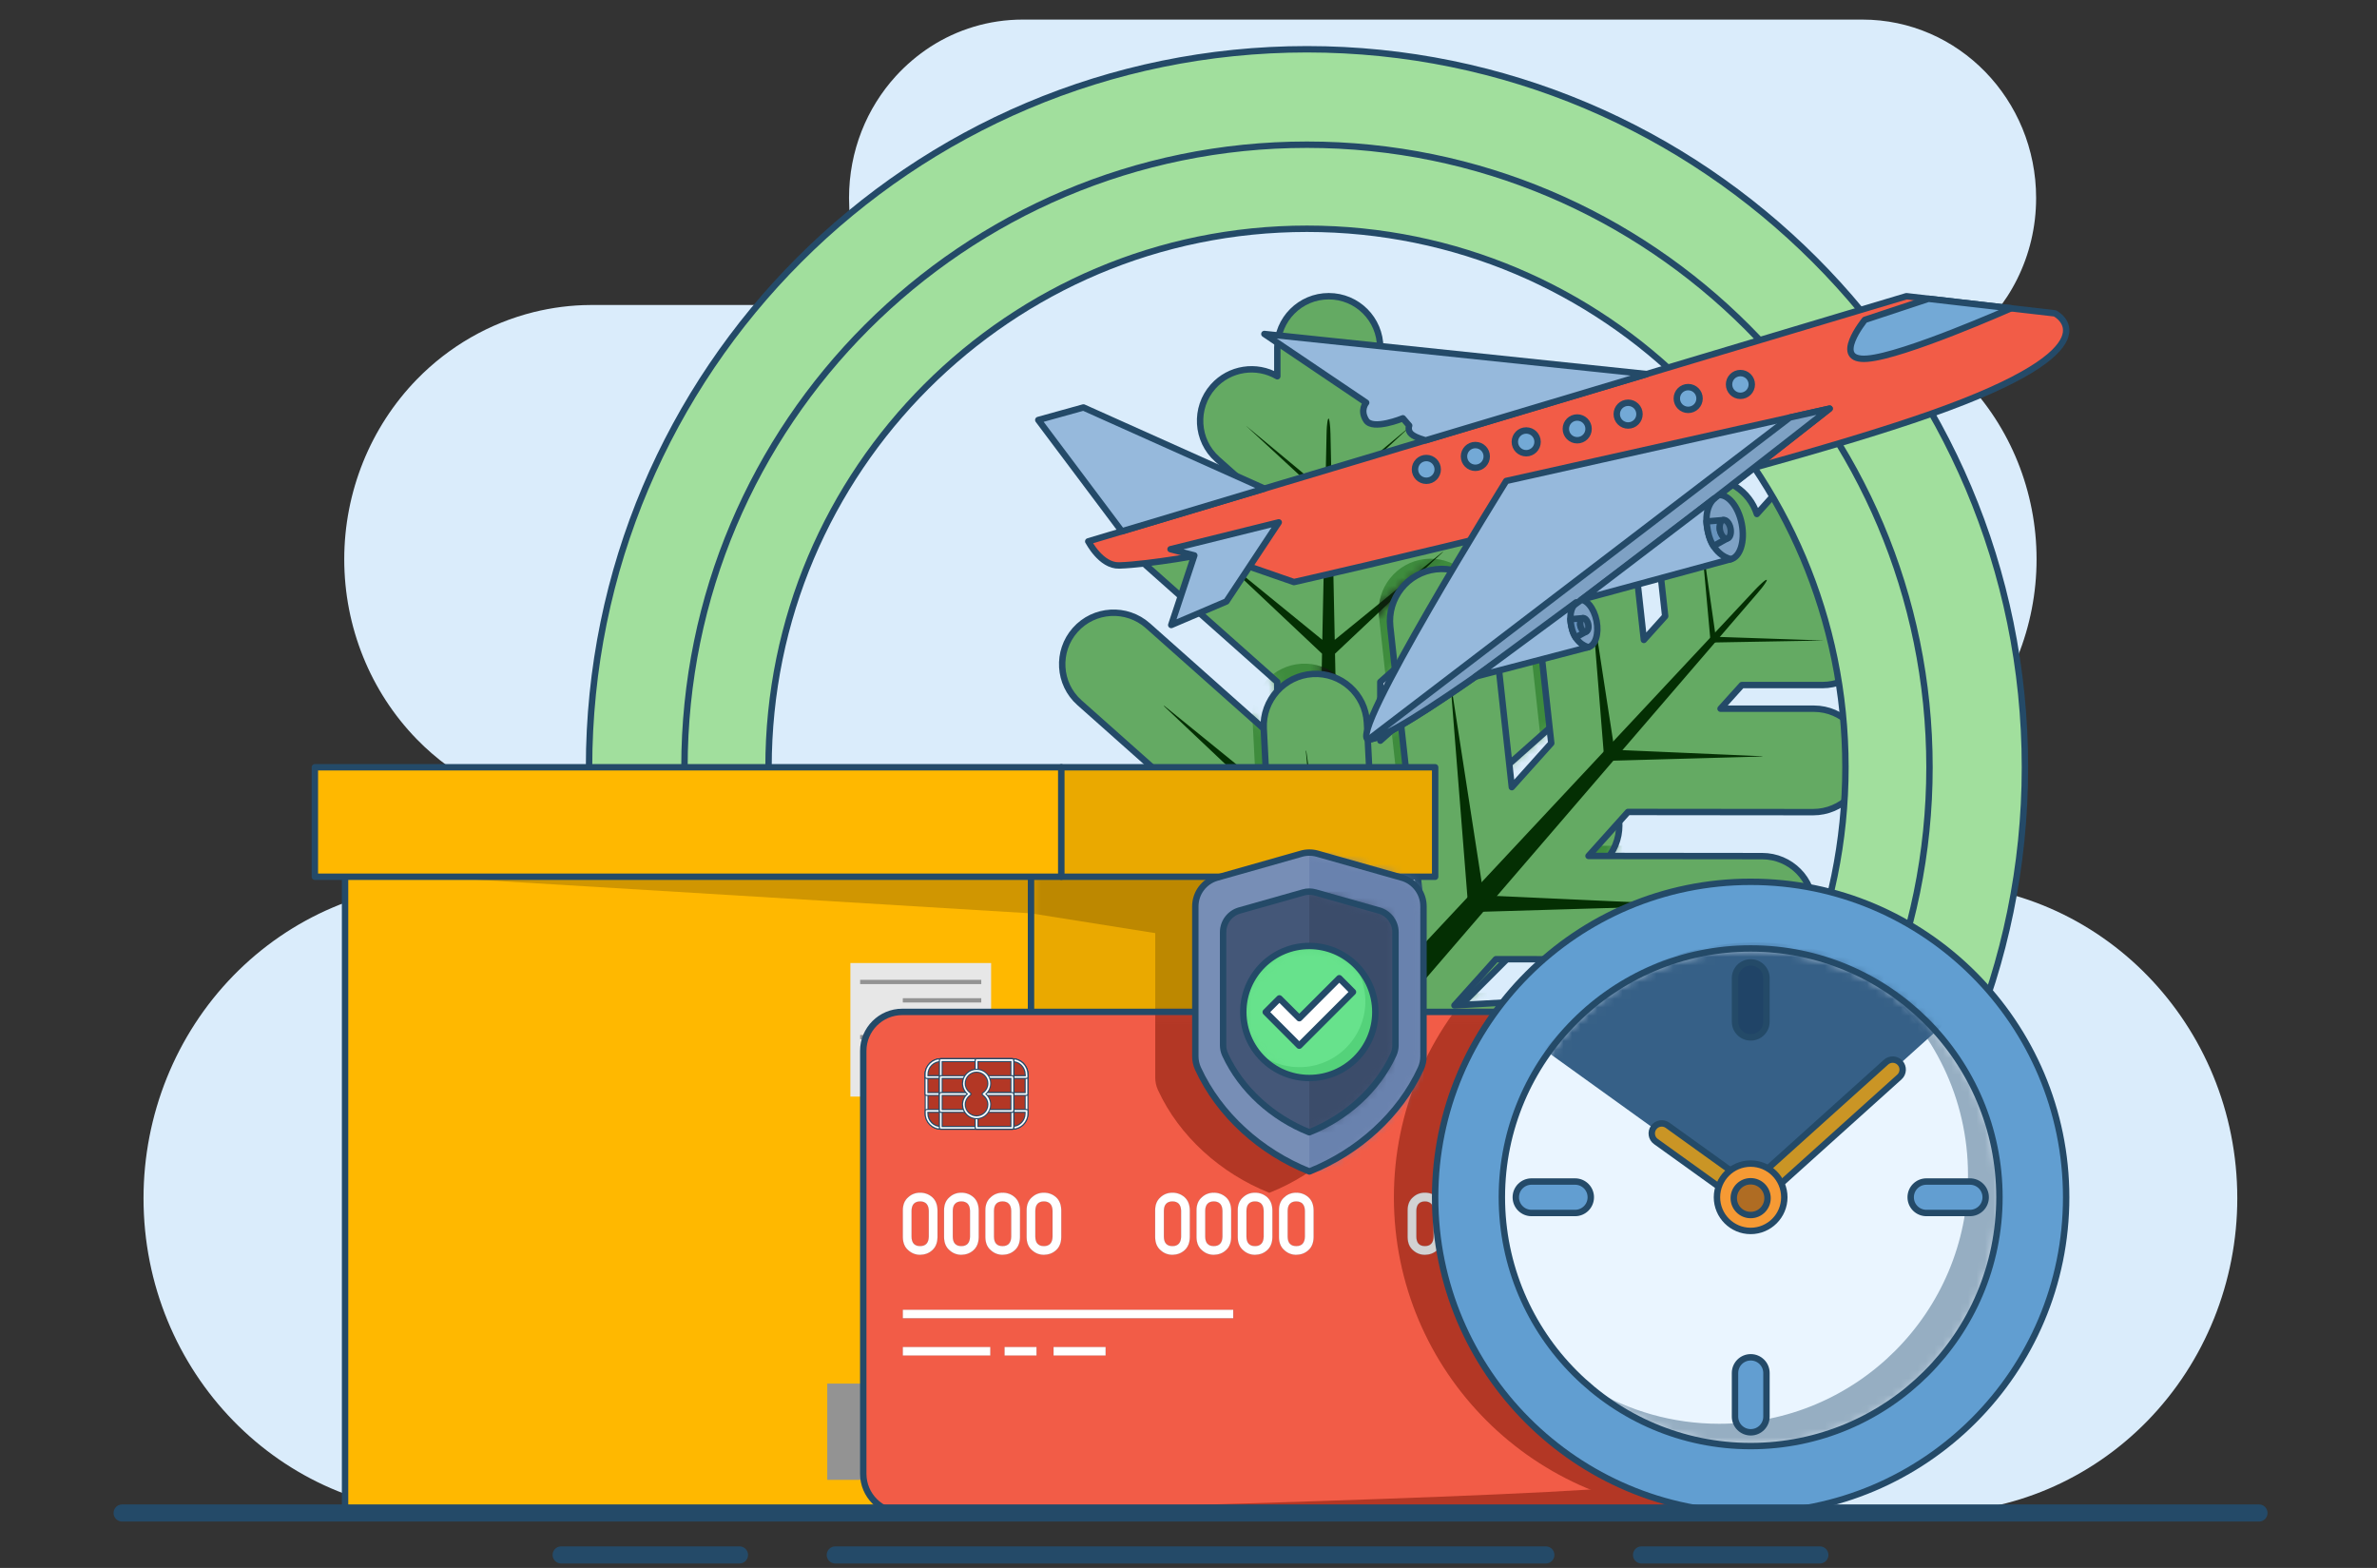 <svg width="282" height="186" viewBox="0 0 282 186" fill="none" xmlns="http://www.w3.org/2000/svg">
<rect x="0" y="0" width="282" height="186" fill="#333333" stroke="none"/>
<g clip-path="url(#clip0_977_125684)">
<path fill-rule="evenodd" clip-rule="evenodd" d="M229.089 179.471H53.385C33.303 179.471 17.027 162.763 17.027 142.144C17.027 132.246 20.854 122.748 27.674 115.748C34.494 108.749 43.739 104.817 53.374 104.817C54.523 104.817 55.619 104.353 56.431 103.52C57.243 102.688 57.696 101.56 57.696 100.389V100.021C57.696 96.394 55.999 93 53.132 90.892C51.825 89.932 50.591 88.868 49.442 87.687C43.929 82.026 40.84 74.352 40.84 66.351C40.84 58.35 43.94 50.676 49.442 45.016C53.29 41.062 58.107 38.322 63.315 37.025C65.497 36.487 67.752 36.192 70.029 36.182C70.093 36.182 70.156 36.182 70.219 36.182H90.248C90.554 36.182 90.859 36.171 91.154 36.14C93.716 35.908 96.119 34.727 97.901 32.788C98.871 31.733 99.609 30.5 100.094 29.172C100.357 28.445 100.547 27.686 100.663 26.916C100.768 26.199 100.8 25.472 100.758 24.734C100.737 24.323 100.726 23.912 100.726 23.49C100.726 17.892 102.834 12.801 106.281 9.027C107.494 7.699 108.875 6.529 110.382 5.549C113.555 3.504 117.308 2.323 121.334 2.323H220.951C232.335 2.323 241.559 11.8 241.559 23.49C241.559 30.405 238.323 36.551 233.326 40.409C232.641 40.936 232.209 41.748 232.146 42.633C232.082 43.519 232.399 44.383 233.01 45.005C238.523 50.666 241.612 58.34 241.612 66.341C241.612 74.342 238.513 82.016 233.01 87.677C231.819 88.899 230.543 90.006 229.183 90.987C228.361 91.587 227.644 92.283 227.033 93.074C225.578 94.961 224.756 97.311 224.756 99.778C224.756 99.989 224.756 100.189 224.756 100.389C224.756 101.57 225.209 102.698 226.021 103.52C226.327 103.826 226.664 104.09 227.033 104.29C227.655 104.627 228.351 104.817 229.068 104.817C249.149 104.817 265.425 121.525 265.425 142.144C265.425 152.042 261.598 161.54 254.778 168.54C247.958 175.539 238.713 179.471 229.078 179.471H229.089Z" fill="#DAECFB"/>
<path fill-rule="evenodd" clip-rule="evenodd" d="M153.298 130.57L124.963 102.234C122.58 99.852 122.58 95.983 124.963 93.601C127.345 91.219 131.214 91.219 133.596 93.601L151.516 111.521V104.205L128.062 83.355C125.542 81.12 125.321 77.251 127.556 74.732C129.791 72.212 133.659 71.991 136.179 74.226L151.527 87.866V80.898L135.156 66.351C132.637 64.117 132.415 60.248 134.65 57.728C136.885 55.209 140.754 54.988 143.273 57.222L151.537 64.559V60.806L144.422 54.482C141.903 52.247 141.681 48.378 143.916 45.859C145.877 43.656 149.081 43.202 151.537 44.636V41.242C151.537 37.868 154.268 35.138 157.641 35.138C161.014 35.138 163.744 37.868 163.744 41.242V44.636C166.2 43.213 169.405 43.656 171.366 45.859C173.601 48.378 173.379 52.236 170.86 54.482L163.744 60.806V64.559L172.009 57.222C174.528 54.988 178.386 55.209 180.632 57.728C182.866 60.248 182.645 64.106 180.126 66.351L163.755 80.898V87.866L179.103 74.226C181.623 71.991 185.481 72.212 187.726 74.732C189.961 77.251 189.739 81.109 187.22 83.355L163.765 104.205V111.521L181.686 93.601C184.068 91.219 187.937 91.219 190.319 93.601C192.702 95.983 192.702 99.852 190.319 102.234L161.984 130.57C161.404 131.149 160.719 131.592 160.002 131.898C159.285 132.193 158.495 132.362 157.662 132.362C156.829 132.362 156.049 132.193 155.322 131.898C154.605 131.603 153.93 131.16 153.34 130.57H153.298Z" fill="#64AA63"/>
<mask id="mask0_977_125684" style="mask-type:luminance" maskUnits="userSpaceOnUse" x="123" y="35" width="70" height="98">
<path d="M153.302 130.57L124.966 102.234C122.584 99.852 122.584 95.983 124.966 93.601C127.349 91.219 131.218 91.219 133.6 93.601L151.52 111.521V104.205L128.066 83.355C125.546 81.12 125.325 77.251 127.56 74.732C129.794 72.212 133.663 71.991 136.182 74.226L151.531 87.866V80.898L135.16 66.351C132.641 64.117 132.419 60.248 134.654 57.728C136.889 55.209 140.757 54.988 143.277 57.222L151.541 64.559V60.806L144.426 54.482C141.906 52.247 141.685 48.378 143.92 45.859C145.881 43.656 149.085 43.202 151.541 44.636V41.242C151.541 37.868 154.272 35.138 157.645 35.138C161.018 35.138 163.748 37.868 163.748 41.242V44.636C166.204 43.213 169.409 43.656 171.37 45.859C173.604 48.378 173.383 52.236 170.864 54.482L163.748 60.806V64.559L172.013 57.222C174.532 54.988 178.39 55.209 180.636 57.728C182.87 60.248 182.649 64.106 180.13 66.351L163.759 80.898V87.866L179.107 74.226C181.626 71.991 185.485 72.212 187.73 74.732C189.965 77.251 189.743 81.109 187.224 83.355L163.769 104.205V111.521L181.69 93.601C184.072 91.219 187.941 91.219 190.323 93.601C192.705 95.983 192.705 99.852 190.323 102.234L161.988 130.57C161.408 131.149 160.723 131.592 160.006 131.898C159.289 132.193 158.499 132.362 157.666 132.362C156.833 132.362 156.053 132.193 155.326 131.898C154.609 131.603 153.934 131.16 153.344 130.57H153.302Z" fill="white"/>
</mask>
<g mask="url(#mask0_977_125684)">
<path fill-rule="evenodd" clip-rule="evenodd" d="M150.624 125.373L148.59 85.21C148.421 81.837 151.025 78.938 154.398 78.737C157.771 78.537 160.649 81.13 160.828 84.504L162.114 109.898L167.037 104.416L163.601 73.119C163.232 69.756 165.656 66.71 169.019 66.32C172.382 65.93 175.407 68.333 175.776 71.696L178.021 92.167L182.702 86.949L180.298 65.107C179.929 61.745 182.354 58.698 185.717 58.308C189.079 57.918 192.105 60.322 192.474 63.684L193.686 74.7L196.216 71.886L195.172 62.388C194.803 59.025 197.228 55.979 200.59 55.589C203.532 55.241 206.22 57.054 207.095 59.763L209.382 57.212C211.648 54.682 215.528 54.461 218.037 56.717C220.545 58.962 220.746 62.841 218.479 65.371L216.192 67.922C218.985 68.491 221.062 70.969 221.041 73.931C221.009 77.314 218.247 80.055 214.864 80.055H205.313L202.783 82.859H213.873C217.256 82.87 219.976 85.621 219.944 89.005C219.913 92.389 217.151 95.129 213.767 95.129L191.799 95.108L187.119 100.326L207.716 100.347C211.1 100.347 213.82 103.099 213.788 106.482C213.757 109.866 210.995 112.607 207.611 112.607L176.134 112.575L171.212 118.057L196.595 116.592C199.969 116.391 202.846 118.985 203.026 122.358C203.205 125.731 200.59 128.63 197.217 128.83L157.065 131.149C156.232 131.202 155.442 131.076 154.704 130.823C153.966 130.57 153.27 130.158 152.648 129.61C152.026 129.062 151.552 128.409 151.225 127.702C150.888 126.996 150.688 126.216 150.645 125.383L150.624 125.373Z" fill="#3E8C3D"/>
</g>
<mask id="mask1_977_125684" style="mask-type:luminance" maskUnits="userSpaceOnUse" x="123" y="35" width="70" height="98">
<path d="M153.302 130.57L124.966 102.234C122.584 99.852 122.584 95.983 124.966 93.601C127.349 91.219 131.218 91.219 133.6 93.601L151.52 111.521V104.205L128.066 83.355C125.546 81.12 125.325 77.251 127.56 74.732C129.794 72.212 133.663 71.991 136.182 74.226L151.531 87.866V80.898L135.16 66.351C132.641 64.117 132.419 60.248 134.654 57.728C136.889 55.209 140.757 54.988 143.277 57.222L151.541 64.559V60.806L144.426 54.482C141.906 52.247 141.685 48.378 143.92 45.859C145.881 43.656 149.085 43.202 151.541 44.636V41.242C151.541 37.868 154.272 35.138 157.645 35.138C161.018 35.138 163.748 37.868 163.748 41.242V44.636C166.204 43.213 169.409 43.656 171.37 45.859C173.604 48.378 173.383 52.236 170.864 54.482L163.748 60.806V64.559L172.013 57.222C174.532 54.988 178.39 55.209 180.636 57.728C182.87 60.248 182.649 64.106 180.13 66.351L163.759 80.898V87.866L179.107 74.226C181.626 71.991 185.485 72.212 187.73 74.732C189.965 77.251 189.743 81.109 187.224 83.355L163.769 104.205V111.521L181.69 93.601C184.072 91.219 187.941 91.219 190.323 93.601C192.705 95.983 192.705 99.852 190.323 102.234L161.988 130.57C161.408 131.149 160.723 131.592 160.006 131.898C159.289 132.193 158.499 132.362 157.666 132.362C156.833 132.362 156.053 132.193 155.326 131.898C154.609 131.603 153.934 131.16 153.344 130.57H153.302Z" fill="white"/>
</mask>
<g mask="url(#mask1_977_125684)">
<path fill-rule="evenodd" clip-rule="evenodd" d="M155.873 124.413C147.387 116.57 138.922 108.707 130.426 100.874L130.457 100.832C138.943 107.884 147.429 114.915 155.915 121.957C156.052 114.979 156.199 108 156.347 101.022C150.254 95.277 144.182 89.511 138.089 83.766L138.121 83.724C144.214 88.678 150.307 93.622 156.4 98.566C156.547 91.556 156.695 84.556 156.843 77.546C152.563 73.519 148.304 69.493 144.024 65.466L144.045 65.445C148.315 68.934 152.605 72.413 156.874 75.902C156.99 70.336 157.106 64.76 157.222 59.194C154.091 56.316 150.982 53.417 147.851 50.539H147.861C150.982 53.132 154.112 55.715 157.233 58.329C157.285 56.042 157.327 53.754 157.38 51.467C157.38 51.361 157.391 50.708 157.464 50.17C157.486 50.033 157.496 49.907 157.538 49.77C157.549 49.717 157.601 49.675 157.612 49.622C157.623 49.675 157.675 49.717 157.686 49.77C157.76 50.054 157.802 50.676 157.812 50.75C157.823 50.992 157.833 51.224 157.844 51.467C157.897 53.754 157.939 56.042 157.992 58.329C161.112 55.725 164.243 53.143 167.363 50.529H167.373C164.243 53.417 161.133 56.316 158.002 59.194C158.118 64.76 158.234 70.336 158.35 75.902C162.63 72.413 166.91 68.934 171.179 65.445L171.2 65.466C166.92 69.482 162.661 73.519 158.382 77.546C158.529 84.556 158.677 91.556 158.814 98.566C164.907 93.611 171.01 88.678 177.093 83.724L177.124 83.766C171.031 89.511 164.959 95.277 158.866 101.022C159.014 108 159.151 114.979 159.299 121.957C167.784 114.915 176.281 107.874 184.756 100.832L184.788 100.874C176.302 108.717 167.827 116.57 159.341 124.413C159.372 126.047 159.404 127.671 159.436 129.304C159.436 129.663 159.309 129.969 159.288 130.021C159.246 130.127 159.183 130.232 159.119 130.338C159.056 130.432 158.982 130.527 158.898 130.612C158.814 130.696 158.719 130.77 158.624 130.833C158.529 130.896 158.424 130.959 158.308 131.002C158.192 131.044 158.076 131.086 157.96 131.107L157.591 131.149C157.464 131.139 157.338 131.139 157.222 131.107C157.106 131.086 156.99 131.044 156.874 131.002C156.769 130.959 156.663 130.896 156.558 130.833C156.463 130.77 156.368 130.696 156.284 130.612C156.199 130.527 156.126 130.432 156.062 130.338C155.999 130.243 155.936 130.137 155.894 130.021C155.873 129.969 155.746 129.663 155.746 129.304C155.778 127.671 155.809 126.047 155.841 124.413H155.873Z" fill="#042F03"/>
</g>
<mask id="mask2_977_125684" style="mask-type:luminance" maskUnits="userSpaceOnUse" x="130" y="49" width="55" height="83">
<path d="M157.534 49.78C157.503 49.907 157.482 50.044 157.461 50.181C157.397 50.718 157.376 51.383 157.376 51.477C157.334 53.765 157.281 56.052 157.229 58.34C154.108 55.736 150.967 53.154 147.857 50.539H147.847C150.978 53.428 154.087 56.326 157.218 59.204C157.102 64.77 156.986 70.347 156.87 75.912C152.59 72.423 148.311 68.945 144.041 65.455L144.02 65.476C148.3 69.503 152.559 73.53 156.839 77.557C156.691 84.567 156.543 91.566 156.396 98.576C150.303 93.622 144.199 88.689 138.117 83.734L138.085 83.776C144.178 89.521 150.25 95.287 156.343 101.032C156.196 108.011 156.059 114.989 155.911 121.968C147.425 114.926 138.929 107.884 130.453 100.843L130.422 100.885C138.908 108.728 147.383 116.581 155.869 124.424C155.837 126.058 155.806 127.681 155.774 129.315C155.774 129.673 155.9 129.979 155.922 130.032C155.964 130.137 156.027 130.243 156.09 130.348C156.153 130.443 156.227 130.538 156.312 130.622C156.396 130.706 156.491 130.78 156.586 130.844C156.681 130.907 156.786 130.97 156.902 131.012C157.018 131.054 157.134 131.097 157.25 131.118C157.376 131.139 157.492 131.139 157.619 131.16L157.988 131.118C158.104 131.097 158.22 131.054 158.335 131.012C158.441 130.97 158.546 130.907 158.652 130.844C158.747 130.78 158.841 130.706 158.926 130.622C159.01 130.538 159.084 130.443 159.147 130.348C159.21 130.253 159.274 130.148 159.316 130.032C159.337 129.979 159.463 129.673 159.463 129.315C159.432 127.681 159.4 126.058 159.369 124.424C167.854 116.581 176.319 108.717 184.815 100.885L184.784 100.843C176.298 107.895 167.812 114.926 159.326 121.968C159.189 114.989 159.042 108.011 158.894 101.032C164.987 95.287 171.059 89.521 177.152 83.776L177.12 83.734C171.038 88.689 164.934 93.632 158.841 98.576C158.694 91.566 158.546 84.567 158.409 77.557C162.689 73.53 166.948 69.503 171.228 65.476L171.207 65.455C166.937 68.945 162.647 72.423 158.378 75.912C158.262 70.347 158.146 64.77 158.03 59.204C161.161 56.326 164.27 53.428 167.401 50.56H167.391C164.27 53.154 161.139 55.736 158.019 58.34C157.967 56.052 157.924 53.765 157.872 51.477C157.872 51.235 157.861 51.003 157.84 50.761C157.84 50.687 157.798 50.065 157.714 49.78C157.703 49.727 157.65 49.685 157.64 49.633C157.629 49.685 157.577 49.727 157.566 49.78H157.534Z" fill="white"/>
</mask>
<g mask="url(#mask2_977_125684)">
<path fill-rule="evenodd" clip-rule="evenodd" d="M150.62 125.373L148.586 85.21C148.417 81.837 151.021 78.938 154.394 78.737C157.767 78.537 160.645 81.13 160.824 84.504L162.11 109.898L167.033 104.416L163.597 73.119C163.228 69.756 165.652 66.71 169.015 66.32C172.378 65.93 175.403 68.333 175.772 71.696L178.017 92.167L182.698 86.949L180.294 65.107C179.925 61.745 182.35 58.698 185.713 58.308C189.075 57.918 192.101 60.322 192.47 63.684L193.682 74.7L196.212 71.886L195.168 62.388C194.799 59.025 197.224 55.979 200.587 55.589C203.528 55.241 206.216 57.054 207.091 59.763L209.378 57.212C211.645 54.682 215.524 54.461 218.033 56.717C220.541 58.962 220.742 62.841 218.475 65.371L216.188 67.922C218.981 68.491 221.058 70.969 221.037 73.931C221.005 77.314 218.243 80.055 214.86 80.055H205.309L202.779 82.859H213.869C217.253 82.87 219.972 85.621 219.941 89.005C219.909 92.389 217.147 95.129 213.763 95.129L191.795 95.108L187.115 100.326L207.713 100.347C211.096 100.347 213.816 103.099 213.784 106.482C213.753 109.866 210.991 112.607 207.607 112.607L176.131 112.575L171.208 118.057L196.591 116.592C199.965 116.391 202.842 118.985 203.022 122.358C203.201 125.731 200.587 128.63 197.213 128.83L157.061 131.149C156.228 131.202 155.438 131.076 154.7 130.823C153.962 130.57 153.266 130.158 152.644 129.61C152.022 129.062 151.548 128.409 151.221 127.702C150.884 126.996 150.684 126.216 150.641 125.383L150.62 125.373Z" fill="#141514"/>
</g>
<path d="M153.298 130.57L124.963 102.234C122.58 99.852 122.58 95.983 124.963 93.601C127.345 91.219 131.214 91.219 133.596 93.601L151.516 111.521V104.205L128.062 83.355C125.542 81.12 125.321 77.251 127.556 74.732C129.791 72.212 133.659 71.991 136.179 74.226L151.527 87.866V80.898L135.156 66.351C132.637 64.117 132.415 60.248 134.65 57.728C136.885 55.209 140.754 54.988 143.273 57.222L151.537 64.559V60.806L144.422 54.482C141.903 52.247 141.681 48.378 143.916 45.859C145.877 43.656 149.081 43.202 151.537 44.636V41.242C151.537 37.868 154.268 35.138 157.641 35.138C161.014 35.138 163.744 37.868 163.744 41.242V44.636C166.2 43.213 169.405 43.656 171.366 45.859C173.601 48.378 173.379 52.236 170.86 54.482L163.744 60.806V64.559L172.009 57.222C174.528 54.988 178.386 55.209 180.632 57.728C182.866 60.248 182.645 64.106 180.126 66.351L163.755 80.898V87.866L179.103 74.226C181.623 71.991 185.481 72.212 187.726 74.732C189.961 77.251 189.739 81.109 187.22 83.355L163.765 104.205V111.521L181.686 93.601C184.068 91.219 187.937 91.219 190.319 93.601C192.702 95.983 192.702 99.852 190.319 102.234L161.984 130.57C161.404 131.149 160.719 131.592 160.002 131.898C159.285 132.193 158.495 132.362 157.662 132.362C156.829 132.362 156.049 132.193 155.322 131.898C154.605 131.603 153.93 131.16 153.34 130.57H153.298Z" stroke="#244A68" stroke-width="0.76" stroke-linejoin="round"/>
<path fill-rule="evenodd" clip-rule="evenodd" d="M151.96 126.585L149.926 86.422C149.757 83.049 152.361 80.15 155.734 79.95C159.107 79.749 161.985 82.343 162.164 85.716L163.45 111.11L168.373 105.629L164.937 74.331C164.568 70.968 166.992 67.922 170.355 67.532C173.718 67.142 176.743 69.545 177.112 72.908L179.357 93.379L184.038 88.161L181.634 66.32C181.265 62.957 183.69 59.91 187.053 59.52C190.415 59.13 193.441 61.534 193.81 64.897L195.022 75.912L197.552 73.098L196.508 63.6C196.139 60.237 198.564 57.191 201.926 56.801C204.867 56.453 207.556 58.266 208.43 60.975L210.718 58.424C212.984 55.894 216.864 55.673 219.372 57.929C221.881 60.174 222.082 64.053 219.815 66.583L217.528 69.134C220.321 69.703 222.398 72.181 222.377 75.143C222.345 78.527 219.583 81.267 216.199 81.267H206.649L204.119 84.071H215.209C218.592 84.082 221.312 86.833 221.28 90.217C221.249 93.601 218.487 96.342 215.103 96.342L193.135 96.32L188.455 101.538L209.052 101.56C212.436 101.56 215.156 104.311 215.124 107.695C215.093 111.078 212.331 113.819 208.947 113.819L177.47 113.788L172.548 119.269L197.931 117.804C201.304 117.604 204.182 120.197 204.361 123.57C204.541 126.943 201.926 129.842 198.553 130.042L158.401 132.362C157.568 132.414 156.778 132.288 156.04 132.035C155.302 131.782 154.606 131.371 153.984 130.822C153.373 130.274 152.888 129.621 152.561 128.914C152.224 128.208 152.023 127.428 151.981 126.595L151.96 126.585Z" fill="#64AA63"/>
<mask id="mask3_977_125684" style="mask-type:luminance" maskUnits="userSpaceOnUse" x="149" y="56" width="74" height="77">
<path d="M151.96 126.585L149.926 86.422C149.757 83.049 152.361 80.15 155.734 79.95C159.107 79.749 161.985 82.343 162.164 85.716L163.45 111.11L168.373 105.629L164.937 74.331C164.568 70.968 166.992 67.922 170.355 67.532C173.718 67.142 176.743 69.545 177.112 72.908L179.357 93.379L184.038 88.161L181.634 66.32C181.265 62.957 183.69 59.91 187.053 59.52C190.415 59.13 193.441 61.534 193.81 64.897L195.022 75.912L197.552 73.098L196.508 63.6C196.139 60.237 198.564 57.191 201.926 56.801C204.867 56.453 207.556 58.266 208.43 60.975L210.718 58.424C212.984 55.894 216.864 55.673 219.372 57.929C221.881 60.174 222.082 64.053 219.815 66.583L217.528 69.134C220.321 69.703 222.398 72.181 222.377 75.143C222.345 78.527 219.583 81.267 216.199 81.267H206.649L204.119 84.071H215.209C218.592 84.082 221.312 86.833 221.28 90.217C221.249 93.601 218.487 96.342 215.103 96.342L193.135 96.32L188.455 101.538L209.052 101.56C212.436 101.56 215.156 104.311 215.124 107.695C215.093 111.078 212.331 113.819 208.947 113.819L177.47 113.788L172.548 119.269L197.931 117.804C201.304 117.604 204.182 120.197 204.361 123.57C204.541 126.943 201.926 129.842 198.553 130.042L158.401 132.362C157.568 132.414 156.778 132.288 156.04 132.035C155.302 131.782 154.606 131.371 153.984 130.822C153.373 130.274 152.888 129.621 152.561 128.914C152.224 128.208 152.023 127.428 151.981 126.595L151.96 126.585Z" fill="white"/>
</mask>
<g mask="url(#mask3_977_125684)">
<path fill-rule="evenodd" clip-rule="evenodd" d="M209.612 68.786C209.612 68.786 209.602 68.902 209.57 68.945C209.433 69.208 209.054 69.704 209.001 69.767C208.853 69.957 208.695 70.136 208.537 70.325C191.492 90.133 174.446 109.951 157.39 129.747C157.158 130.021 156.853 130.158 156.8 130.19C156.694 130.243 156.578 130.285 156.463 130.306C156.347 130.338 156.231 130.348 156.115 130.359C155.999 130.369 155.872 130.359 155.756 130.348C155.64 130.327 155.524 130.306 155.408 130.264C155.292 130.222 155.187 130.179 155.082 130.116L154.776 129.895C154.692 129.8 154.597 129.716 154.523 129.621C154.449 129.526 154.386 129.42 154.333 129.305C154.28 129.199 154.238 129.083 154.217 128.967C154.186 128.851 154.175 128.735 154.165 128.619C154.154 128.503 154.165 128.377 154.175 128.261C154.196 128.145 154.217 128.029 154.259 127.913C154.28 127.86 154.386 127.544 154.628 127.281C172.464 108.18 190.322 89.1 208.168 70.009C208.242 69.935 208.695 69.451 209.106 69.092C209.212 69.008 209.307 68.913 209.423 68.839C209.465 68.808 209.528 68.808 209.581 68.786H209.612Z" fill="#042F03"/>
</g>
<mask id="mask4_977_125684" style="mask-type:luminance" maskUnits="userSpaceOnUse" x="149" y="56" width="74" height="77">
<path d="M151.96 126.585L149.926 86.422C149.757 83.049 152.361 80.15 155.734 79.95C159.107 79.749 161.985 82.343 162.164 85.716L163.45 111.11L168.373 105.629L164.937 74.331C164.568 70.968 166.992 67.922 170.355 67.532C173.718 67.142 176.743 69.545 177.112 72.908L179.357 93.379L184.038 88.161L181.634 66.32C181.265 62.957 183.69 59.91 187.053 59.52C190.415 59.13 193.441 61.534 193.81 64.897L195.022 75.912L197.552 73.098L196.508 63.6C196.139 60.237 198.564 57.191 201.926 56.801C204.867 56.453 207.556 58.266 208.43 60.975L210.718 58.424C212.984 55.894 216.864 55.673 219.372 57.929C221.881 60.174 222.082 64.053 219.815 66.583L217.528 69.134C220.321 69.703 222.398 72.181 222.377 75.143C222.345 78.527 219.583 81.267 216.199 81.267H206.649L204.119 84.071H215.209C218.592 84.082 221.312 86.833 221.28 90.217C221.249 93.601 218.487 96.342 215.103 96.342L193.135 96.32L188.455 101.538L209.052 101.56C212.436 101.56 215.156 104.311 215.124 107.695C215.093 111.078 212.331 113.819 208.947 113.819L177.47 113.788L172.548 119.269L197.931 117.804C201.304 117.604 204.182 120.197 204.361 123.57C204.541 126.943 201.926 129.842 198.553 130.042L158.401 132.362C157.568 132.414 156.778 132.288 156.04 132.035C155.302 131.782 154.606 131.371 153.984 130.822C153.373 130.274 152.888 129.621 152.561 128.914C152.224 128.208 152.023 127.428 151.981 126.595L151.96 126.585Z" fill="white"/>
</mask>
<g mask="url(#mask4_977_125684)">
<path fill-rule="evenodd" clip-rule="evenodd" d="M195.394 125.351C183.303 125.573 171.222 125.815 159.142 126.037C158.952 126.037 158.784 125.963 158.752 125.952C158.383 125.794 158.246 125.467 158.225 125.415C158.204 125.362 158.067 125.025 158.235 124.635C158.404 124.266 158.72 124.129 158.773 124.108C158.805 124.097 158.973 124.023 159.163 124.034C171.243 124.445 183.313 124.888 195.394 125.299V125.351Z" fill="#042F03"/>
</g>
<mask id="mask5_977_125684" style="mask-type:luminance" maskUnits="userSpaceOnUse" x="149" y="56" width="74" height="77">
<path d="M151.96 126.585L149.926 86.422C149.757 83.049 152.361 80.15 155.734 79.95C159.107 79.749 161.985 82.343 162.164 85.716L163.45 111.11L168.373 105.629L164.937 74.331C164.568 70.968 166.992 67.922 170.355 67.532C173.718 67.142 176.743 69.545 177.112 72.908L179.357 93.379L184.038 88.161L181.634 66.32C181.265 62.957 183.69 59.91 187.053 59.52C190.415 59.13 193.441 61.534 193.81 64.897L195.022 75.912L197.552 73.098L196.508 63.6C196.139 60.237 198.564 57.191 201.926 56.801C204.867 56.453 207.556 58.266 208.43 60.975L210.718 58.424C212.984 55.894 216.864 55.673 219.372 57.929C221.881 60.174 222.082 64.053 219.815 66.583L217.528 69.134C220.321 69.703 222.398 72.181 222.377 75.143C222.345 78.527 219.583 81.267 216.199 81.267H206.649L204.119 84.071H215.209C218.592 84.082 221.312 86.833 221.28 90.217C221.249 93.601 218.487 96.342 215.103 96.342L193.135 96.32L188.455 101.538L209.052 101.56C212.436 101.56 215.156 104.311 215.124 107.695C215.093 111.078 212.331 113.819 208.947 113.819L177.47 113.788L172.548 119.269L197.931 117.804C201.304 117.604 204.182 120.197 204.361 123.57C204.541 126.943 201.926 129.842 198.553 130.042L158.401 132.362C157.568 132.414 156.778 132.288 156.04 132.035C155.302 131.782 154.606 131.371 153.984 130.822C153.373 130.274 152.888 129.621 152.561 128.914C152.224 128.208 152.023 127.428 151.981 126.595L151.96 126.585Z" fill="white"/>
</mask>
<g mask="url(#mask5_977_125684)">
<path fill-rule="evenodd" clip-rule="evenodd" d="M154.964 89.036C156.682 101.001 158.422 112.955 160.14 124.919C160.171 125.109 160.119 125.288 160.108 125.32C159.992 125.71 159.697 125.889 159.644 125.921C159.592 125.952 159.275 126.132 158.875 126.016C158.812 125.995 158.485 125.9 158.285 125.552C158.274 125.52 158.179 125.362 158.158 125.172C157.072 113.134 156.008 101.096 154.922 89.058H154.975L154.964 89.036Z" fill="#042F03"/>
</g>
<mask id="mask6_977_125684" style="mask-type:luminance" maskUnits="userSpaceOnUse" x="149" y="56" width="74" height="77">
<path d="M151.96 126.585L149.926 86.422C149.757 83.049 152.361 80.15 155.734 79.95C159.107 79.749 161.985 82.343 162.164 85.716L163.45 111.11L168.373 105.629L164.937 74.331C164.568 70.968 166.992 67.922 170.355 67.532C173.718 67.142 176.743 69.545 177.112 72.908L179.357 93.379L184.038 88.161L181.634 66.32C181.265 62.957 183.69 59.91 187.053 59.52C190.415 59.13 193.441 61.534 193.81 64.897L195.022 75.912L197.552 73.098L196.508 63.6C196.139 60.237 198.564 57.191 201.926 56.801C204.867 56.453 207.556 58.266 208.43 60.975L210.718 58.424C212.984 55.894 216.864 55.673 219.372 57.929C221.881 60.174 222.082 64.053 219.815 66.583L217.528 69.134C220.321 69.703 222.398 72.181 222.377 75.143C222.345 78.527 219.583 81.267 216.199 81.267H206.649L204.119 84.071H215.209C218.592 84.082 221.312 86.833 221.28 90.217C221.249 93.601 218.487 96.342 215.103 96.342L193.135 96.32L188.455 101.538L209.052 101.56C212.436 101.56 215.156 104.311 215.124 107.695C215.093 111.078 212.331 113.819 208.947 113.819L177.47 113.788L172.548 119.269L197.931 117.804C201.304 117.604 204.182 120.197 204.361 123.57C204.541 126.943 201.926 129.842 198.553 130.042L158.401 132.362C157.568 132.414 156.778 132.288 156.04 132.035C155.302 131.782 154.606 131.371 153.984 130.822C153.373 130.274 152.888 129.621 152.561 128.914C152.224 128.208 152.023 127.428 151.981 126.595L151.96 126.585Z" fill="white"/>
</mask>
<g mask="url(#mask6_977_125684)">
<path fill-rule="evenodd" clip-rule="evenodd" d="M201.187 107.41C192.511 107.652 183.825 107.937 175.15 108.18C175.086 108.18 175.013 108.18 174.949 108.158C174.886 108.148 174.549 108.074 174.327 107.726C174.296 107.674 174.264 107.61 174.233 107.558C174.212 107.505 174.075 107.168 174.243 106.777C174.264 106.725 174.412 106.398 174.781 106.25C174.844 106.229 174.907 106.208 174.971 106.198C175.034 106.187 175.108 106.177 175.171 106.177C183.846 106.567 192.511 106.978 201.176 107.357V107.41H201.187Z" fill="#042F03"/>
</g>
<mask id="mask7_977_125684" style="mask-type:luminance" maskUnits="userSpaceOnUse" x="149" y="56" width="74" height="77">
<path d="M151.96 126.585L149.926 86.422C149.757 83.049 152.361 80.15 155.734 79.95C159.107 79.749 161.985 82.343 162.164 85.716L163.45 111.11L168.373 105.629L164.937 74.331C164.568 70.968 166.992 67.922 170.355 67.532C173.718 67.142 176.743 69.545 177.112 72.908L179.357 93.379L184.038 88.161L181.634 66.32C181.265 62.957 183.69 59.91 187.053 59.52C190.415 59.13 193.441 61.534 193.81 64.897L195.022 75.912L197.552 73.098L196.508 63.6C196.139 60.237 198.564 57.191 201.926 56.801C204.867 56.453 207.556 58.266 208.43 60.975L210.718 58.424C212.984 55.894 216.864 55.673 219.372 57.929C221.881 60.174 222.082 64.053 219.815 66.583L217.528 69.134C220.321 69.703 222.398 72.181 222.377 75.143C222.345 78.527 219.583 81.267 216.199 81.267H206.649L204.119 84.071H215.209C218.592 84.082 221.312 86.833 221.28 90.217C221.249 93.601 218.487 96.342 215.103 96.342L193.135 96.32L188.455 101.538L209.052 101.56C212.436 101.56 215.156 104.311 215.124 107.695C215.093 111.078 212.331 113.819 208.947 113.819L177.47 113.788L172.548 119.269L197.931 117.804C201.304 117.604 204.182 120.197 204.361 123.57C204.541 126.943 201.926 129.842 198.553 130.042L158.401 132.362C157.568 132.414 156.778 132.288 156.04 132.035C155.302 131.782 154.606 131.371 153.984 130.822C153.373 130.274 152.888 129.621 152.561 128.914C152.224 128.208 152.023 127.428 151.981 126.595L151.96 126.585Z" fill="white"/>
</mask>
<g mask="url(#mask7_977_125684)">
<path fill-rule="evenodd" clip-rule="evenodd" d="M172.169 81.331C173.486 89.911 174.836 98.481 176.153 107.062C176.153 107.125 176.153 107.199 176.153 107.263C176.153 107.326 176.122 107.663 175.806 107.937C175.753 107.979 175.7 108.022 175.647 108.053C175.278 108.264 174.931 108.169 174.878 108.148C174.488 108.032 174.319 107.737 174.288 107.684C174.256 107.631 174.224 107.568 174.203 107.505C174.182 107.442 174.161 107.378 174.161 107.305C173.465 98.65 172.801 89.985 172.105 81.331H172.158H172.169Z" fill="#042F03"/>
</g>
<mask id="mask8_977_125684" style="mask-type:luminance" maskUnits="userSpaceOnUse" x="149" y="56" width="74" height="77">
<path d="M151.96 126.585L149.926 86.422C149.757 83.049 152.361 80.15 155.734 79.95C159.107 79.749 161.985 82.343 162.164 85.716L163.45 111.11L168.373 105.629L164.937 74.331C164.568 70.968 166.992 67.922 170.355 67.532C173.718 67.142 176.743 69.545 177.112 72.908L179.357 93.379L184.038 88.161L181.634 66.32C181.265 62.957 183.69 59.91 187.053 59.52C190.415 59.13 193.441 61.534 193.81 64.897L195.022 75.912L197.552 73.098L196.508 63.6C196.139 60.237 198.564 57.191 201.926 56.801C204.867 56.453 207.556 58.266 208.43 60.975L210.718 58.424C212.984 55.894 216.864 55.673 219.372 57.929C221.881 60.174 222.082 64.053 219.815 66.583L217.528 69.134C220.321 69.703 222.398 72.181 222.377 75.143C222.345 78.527 219.583 81.267 216.199 81.267H206.649L204.119 84.071H215.209C218.592 84.082 221.312 86.833 221.28 90.217C221.249 93.601 218.487 96.342 215.103 96.342L193.135 96.32L188.455 101.538L209.052 101.56C212.436 101.56 215.156 104.311 215.124 107.695C215.093 111.078 212.331 113.819 208.947 113.819L177.47 113.788L172.548 119.269L197.931 117.804C201.304 117.604 204.182 120.197 204.361 123.57C204.541 126.943 201.926 129.842 198.553 130.042L158.401 132.362C157.568 132.414 156.778 132.288 156.04 132.035C155.302 131.782 154.606 131.371 153.984 130.822C153.373 130.274 152.888 129.621 152.561 128.914C152.224 128.208 152.023 127.428 151.981 126.595L151.96 126.585Z" fill="white"/>
</mask>
<g mask="url(#mask8_977_125684)">
<path fill-rule="evenodd" clip-rule="evenodd" d="M209.074 89.743C203.034 89.901 196.983 90.091 190.943 90.249C190.816 90.249 190.7 90.207 190.69 90.196C190.658 90.175 190.437 90.091 190.342 89.838C190.236 89.574 190.342 89.353 190.342 89.321C190.447 89.068 190.669 88.984 190.7 88.973C190.721 88.973 190.837 88.92 190.964 88.92C197.004 89.184 203.034 89.458 209.074 89.711V89.743Z" fill="#042F03"/>
</g>
<mask id="mask9_977_125684" style="mask-type:luminance" maskUnits="userSpaceOnUse" x="149" y="56" width="74" height="77">
<path d="M151.96 126.585L149.926 86.422C149.757 83.049 152.361 80.15 155.734 79.95C159.107 79.749 161.985 82.343 162.164 85.716L163.45 111.11L168.373 105.629L164.937 74.331C164.568 70.968 166.992 67.922 170.355 67.532C173.718 67.142 176.743 69.545 177.112 72.908L179.357 93.379L184.038 88.161L181.634 66.32C181.265 62.957 183.69 59.91 187.053 59.52C190.415 59.13 193.441 61.534 193.81 64.897L195.022 75.912L197.552 73.098L196.508 63.6C196.139 60.237 198.564 57.191 201.926 56.801C204.867 56.453 207.556 58.266 208.43 60.975L210.718 58.424C212.984 55.894 216.864 55.673 219.372 57.929C221.881 60.174 222.082 64.053 219.815 66.583L217.528 69.134C220.321 69.703 222.398 72.181 222.377 75.143C222.345 78.527 219.583 81.267 216.199 81.267H206.649L204.119 84.071H215.209C218.592 84.082 221.312 86.833 221.28 90.217C221.249 93.601 218.487 96.342 215.103 96.342L193.135 96.32L188.455 101.538L209.052 101.56C212.436 101.56 215.156 104.311 215.124 107.695C215.093 111.078 212.331 113.819 208.947 113.819L177.47 113.788L172.548 119.269L197.931 117.804C201.304 117.604 204.182 120.197 204.361 123.57C204.541 126.943 201.926 129.842 198.553 130.042L158.401 132.362C157.568 132.414 156.778 132.288 156.04 132.035C155.302 131.782 154.606 131.371 153.984 130.822C153.373 130.274 152.888 129.621 152.561 128.914C152.224 128.208 152.023 127.428 151.981 126.595L151.96 126.585Z" fill="white"/>
</mask>
<g mask="url(#mask9_977_125684)">
<path fill-rule="evenodd" clip-rule="evenodd" d="M188.868 71.58C189.774 77.557 190.702 83.523 191.619 89.5C191.64 89.627 191.598 89.743 191.598 89.764C191.524 90.027 191.324 90.143 191.282 90.164C191.25 90.185 191.039 90.301 190.765 90.228C190.501 90.154 190.386 89.954 190.375 89.922C190.375 89.901 190.301 89.795 190.291 89.669C189.795 83.639 189.321 77.62 188.836 71.59H188.868V71.58Z" fill="#042F03"/>
</g>
<mask id="mask10_977_125684" style="mask-type:luminance" maskUnits="userSpaceOnUse" x="149" y="56" width="74" height="77">
<path d="M151.96 126.585L149.926 86.422C149.757 83.049 152.361 80.15 155.734 79.95C159.107 79.749 161.985 82.343 162.164 85.716L163.45 111.11L168.373 105.629L164.937 74.331C164.568 70.968 166.992 67.922 170.355 67.532C173.718 67.142 176.743 69.545 177.112 72.908L179.357 93.379L184.038 88.161L181.634 66.32C181.265 62.957 183.69 59.91 187.053 59.52C190.415 59.13 193.441 61.534 193.81 64.897L195.022 75.912L197.552 73.098L196.508 63.6C196.139 60.237 198.564 57.191 201.926 56.801C204.867 56.453 207.556 58.266 208.43 60.975L210.718 58.424C212.984 55.894 216.864 55.673 219.372 57.929C221.881 60.174 222.082 64.053 219.815 66.583L217.528 69.134C220.321 69.703 222.398 72.181 222.377 75.143C222.345 78.527 219.583 81.267 216.199 81.267H206.649L204.119 84.071H215.209C218.592 84.082 221.312 86.833 221.28 90.217C221.249 93.601 218.487 96.342 215.103 96.342L193.135 96.32L188.455 101.538L209.052 101.56C212.436 101.56 215.156 104.311 215.124 107.695C215.093 111.078 212.331 113.819 208.947 113.819L177.47 113.788L172.548 119.269L197.931 117.804C201.304 117.604 204.182 120.197 204.361 123.57C204.541 126.943 201.926 129.842 198.553 130.042L158.401 132.362C157.568 132.414 156.778 132.288 156.04 132.035C155.302 131.782 154.606 131.371 153.984 130.822C153.373 130.274 152.888 129.621 152.561 128.914C152.224 128.208 152.023 127.428 151.981 126.595L151.96 126.585Z" fill="white"/>
</mask>
<g mask="url(#mask10_977_125684)">
<path fill-rule="evenodd" clip-rule="evenodd" d="M216.265 75.986C211.921 76.049 207.589 76.155 203.246 76.218C203.204 76.218 203.151 76.218 203.109 76.186C202.982 76.134 202.94 76.018 202.93 75.997C202.93 75.976 202.877 75.86 202.93 75.733C202.93 75.712 202.982 75.607 203.119 75.554C203.162 75.533 203.204 75.522 203.256 75.533C207.589 75.67 211.932 75.839 216.265 75.976V75.997V75.986Z" fill="#042F03"/>
</g>
<mask id="mask11_977_125684" style="mask-type:luminance" maskUnits="userSpaceOnUse" x="149" y="56" width="74" height="77">
<path d="M151.96 126.585L149.926 86.422C149.757 83.049 152.361 80.15 155.734 79.95C159.107 79.749 161.985 82.343 162.164 85.716L163.45 111.11L168.373 105.629L164.937 74.331C164.568 70.968 166.992 67.922 170.355 67.532C173.718 67.142 176.743 69.545 177.112 72.908L179.357 93.379L184.038 88.161L181.634 66.32C181.265 62.957 183.69 59.91 187.053 59.52C190.415 59.13 193.441 61.534 193.81 64.897L195.022 75.912L197.552 73.098L196.508 63.6C196.139 60.237 198.564 57.191 201.926 56.801C204.867 56.453 207.556 58.266 208.43 60.975L210.718 58.424C212.984 55.894 216.864 55.673 219.372 57.929C221.881 60.174 222.082 64.053 219.815 66.583L217.528 69.134C220.321 69.703 222.398 72.181 222.377 75.143C222.345 78.527 219.583 81.267 216.199 81.267H206.649L204.119 84.071H215.209C218.592 84.082 221.312 86.833 221.28 90.217C221.249 93.601 218.487 96.342 215.103 96.342L193.135 96.32L188.455 101.538L209.052 101.56C212.436 101.56 215.156 104.311 215.124 107.695C215.093 111.078 212.331 113.819 208.947 113.819L177.47 113.788L172.548 119.269L197.931 117.804C201.304 117.604 204.182 120.197 204.361 123.57C204.541 126.943 201.926 129.842 198.553 130.042L158.401 132.362C157.568 132.414 156.778 132.288 156.04 132.035C155.302 131.782 154.606 131.371 153.984 130.822C153.373 130.274 152.888 129.621 152.561 128.914C152.224 128.208 152.023 127.428 151.981 126.595L151.96 126.585Z" fill="white"/>
</mask>
<g mask="url(#mask11_977_125684)">
<path fill-rule="evenodd" clip-rule="evenodd" d="M201.747 62.957C202.348 67.258 202.991 71.548 203.592 75.839C203.592 75.881 203.592 75.933 203.581 75.976C203.539 76.113 203.433 76.165 203.423 76.176C203.402 76.186 203.296 76.25 203.159 76.207C203.022 76.165 202.97 76.07 202.959 76.049C202.938 76.007 202.917 75.965 202.917 75.923C202.516 71.601 202.147 67.279 201.736 62.957H201.757H201.747Z" fill="#042F03"/>
</g>
<path d="M151.96 126.585L149.926 86.422C149.757 83.049 152.361 80.15 155.734 79.95C159.107 79.749 161.985 82.343 162.164 85.716L163.45 111.11L168.373 105.629L164.937 74.331C164.568 70.968 166.992 67.922 170.355 67.532C173.718 67.142 176.743 69.545 177.112 72.908L179.357 93.379L184.038 88.161L181.634 66.32C181.265 62.957 183.69 59.91 187.053 59.52C190.415 59.13 193.441 61.534 193.81 64.897L195.022 75.912L197.552 73.098L196.508 63.6C196.139 60.237 198.564 57.191 201.926 56.801C204.867 56.453 207.556 58.266 208.43 60.975L210.718 58.424C212.984 55.894 216.864 55.673 219.372 57.929C221.881 60.174 222.082 64.053 219.815 66.583L217.528 69.134C220.321 69.703 222.398 72.181 222.377 75.143C222.345 78.527 219.583 81.267 216.199 81.267H206.649L204.119 84.071H215.209C218.592 84.082 221.312 86.833 221.28 90.217C221.249 93.601 218.487 96.342 215.103 96.342L193.135 96.32L188.455 101.538L209.052 101.56C212.436 101.56 215.156 104.311 215.124 107.695C215.093 111.078 212.331 113.819 208.947 113.819L177.47 113.788L172.548 119.269L197.931 117.804C201.304 117.604 204.182 120.197 204.361 123.57C204.541 126.943 201.926 129.842 198.553 130.042L158.401 132.362C157.568 132.414 156.778 132.288 156.04 132.035C155.302 131.782 154.606 131.371 153.984 130.822C153.373 130.274 152.888 129.621 152.561 128.914C152.224 128.208 152.023 127.428 151.981 126.595L151.96 126.585Z" stroke="#244A68" stroke-width="0.76" stroke-linejoin="round"/>
<path fill-rule="evenodd" clip-rule="evenodd" d="M155.057 5.844C202.061 5.844 240.232 44.004 240.232 91.018C240.232 138.033 202.072 176.193 155.057 176.193C108.043 176.193 69.883 138.033 69.883 91.018C69.883 44.004 108.043 5.844 155.057 5.844ZM155.057 27.137C190.318 27.137 218.938 55.757 218.938 91.018C218.938 126.279 190.318 154.899 155.057 154.899C119.796 154.899 91.176 126.279 91.176 91.018C91.176 55.757 119.796 27.137 155.057 27.137Z" fill="#A1DF9D" stroke="#244A68" stroke-width="0.76" stroke-linecap="round" stroke-linejoin="round"/>
<path d="M155.056 17.165C195.82 17.165 228.909 50.255 228.909 91.018C228.909 131.782 195.82 164.871 155.056 164.871C114.293 164.871 81.203 131.782 81.203 91.018C81.203 50.255 114.293 17.165 155.056 17.165Z" stroke="#244A68" stroke-width="0.76" stroke-linejoin="round"/>
<path fill-rule="evenodd" clip-rule="evenodd" d="M122.317 97.512V179.471H40.938V97.512H122.317Z" fill="#FFB800"/>
<path fill-rule="evenodd" clip-rule="evenodd" d="M122.317 104.005H50.762L122.317 108.348V104.005Z" fill="#D09601"/>
<path fill-rule="evenodd" clip-rule="evenodd" d="M117.584 114.241V130.085H100.887V114.241H117.584Z" fill="#E7E7E7"/>
<path fill-rule="evenodd" clip-rule="evenodd" d="M102.047 116.739V116.233H116.415V116.739H102.047Z" fill="#939393"/>
<path fill-rule="evenodd" clip-rule="evenodd" d="M107.105 118.921V118.415H116.414V118.921H107.105Z" fill="#939393"/>
<path fill-rule="evenodd" clip-rule="evenodd" d="M104.449 121.103V120.597H116.414V121.103H104.449Z" fill="#939393"/>
<path fill-rule="evenodd" clip-rule="evenodd" d="M102.047 123.275V122.779H116.415V123.275H102.047Z" fill="#939393"/>
<path fill-rule="evenodd" clip-rule="evenodd" d="M107.105 125.457V124.961H116.414V125.457H107.105Z" fill="#939393"/>
<path fill-rule="evenodd" clip-rule="evenodd" d="M104.606 164.133V175.55H98.144V164.133H104.606Z" fill="#939393"/>
<path fill-rule="evenodd" clip-rule="evenodd" d="M116.078 164.133V175.55H109.605V164.133H116.078Z" fill="#939393"/>
<path d="M122.317 97.512V179.471H40.938V97.512H122.317Z" stroke="#244A68" stroke-width="0.76" stroke-linecap="round" stroke-linejoin="round"/>
<path fill-rule="evenodd" clip-rule="evenodd" d="M166.664 97.512V179.471H122.316V97.512H166.664Z" fill="#EAA900"/>
<mask id="mask12_977_125684" style="mask-type:luminance" maskUnits="userSpaceOnUse" x="122" y="97" width="45" height="83">
<path d="M166.675 97.512H122.316V179.471H166.675V97.512Z" fill="white"/>
</mask>
<g mask="url(#mask12_977_125684)">
<path fill-rule="evenodd" clip-rule="evenodd" d="M122.316 104.005V108.348C122.316 108.348 136.885 110.667 147.742 112.396C154.415 113.461 159.306 119.227 159.275 125.973C159.222 136.199 159.159 150.914 159.106 160.971C159.074 167.475 154.478 173.051 148.101 174.327C137.275 176.488 122.316 179.471 122.316 179.471H166.675V104.005H122.316Z" fill="#BD8800"/>
</g>
<mask id="mask13_977_125684" style="mask-type:luminance" maskUnits="userSpaceOnUse" x="122" y="97" width="45" height="83">
<path d="M166.675 97.512H122.316V179.471H166.675V97.512Z" fill="white"/>
</mask>
<g mask="url(#mask13_977_125684)">
<path fill-rule="evenodd" clip-rule="evenodd" d="M149.62 103.805C150.253 103.626 150.917 103.626 151.549 103.805L161.553 106.641C163.071 107.073 164.125 108.464 164.125 110.045V127.818C164.125 128.324 164.02 128.83 163.809 129.294C161.289 134.786 156.367 139.192 150.59 141.501C144.813 139.192 139.89 134.786 137.371 129.294C137.16 128.83 137.055 128.335 137.055 127.818C137.055 125.014 137.055 114.916 137.055 110.045C137.055 108.464 138.109 107.073 139.627 106.641L149.631 103.805H149.62Z" fill="#BD8800"/>
</g>
<path d="M166.664 97.512V179.471H122.316V97.512H166.664Z" stroke="#244A68" stroke-width="0.76" stroke-linecap="round" stroke-linejoin="round"/>
<path fill-rule="evenodd" clip-rule="evenodd" d="M125.914 91.018V104.005H37.355V91.018H125.914Z" fill="#FFB800" stroke="#244A68" stroke-width="0.76" stroke-linecap="round" stroke-linejoin="round"/>
<path fill-rule="evenodd" clip-rule="evenodd" d="M170.262 91.018V104.005H125.914V91.018H170.262Z" fill="#EAA900" stroke="#244A68" stroke-width="0.76" stroke-linecap="round" stroke-linejoin="round"/>
<path fill-rule="evenodd" clip-rule="evenodd" d="M207.691 124.666V174.833C207.691 177.384 205.614 179.46 203.063 179.46H107.042C104.491 179.46 102.414 177.384 102.414 174.833V124.666C102.414 122.115 104.491 120.039 107.042 120.039H203.063C205.614 120.039 207.691 122.115 207.691 124.666Z" fill="#F25C47"/>
<mask id="mask14_977_125684" style="mask-type:luminance" maskUnits="userSpaceOnUse" x="102" y="120" width="106" height="60">
<path d="M203.067 120.039H107.046C104.49 120.039 102.418 122.11 102.418 124.666V174.833C102.418 177.389 104.49 179.46 107.046 179.46H203.067C205.623 179.46 207.695 177.389 207.695 174.833V124.666C207.695 122.11 205.623 120.039 203.067 120.039Z" fill="white"/>
</mask>
<g mask="url(#mask14_977_125684)">
<path fill-rule="evenodd" clip-rule="evenodd" d="M206.695 120.039C206.695 120.039 203.69 152.327 202.309 167.285C201.898 171.691 198.641 175.307 194.287 176.161C187.172 177.563 107.047 179.471 107.047 179.471H219.144L206.684 120.049L206.695 120.039Z" fill="#B33725"/>
</g>
<mask id="mask15_977_125684" style="mask-type:luminance" maskUnits="userSpaceOnUse" x="102" y="120" width="106" height="60">
<path d="M203.067 120.039H107.046C104.49 120.039 102.418 122.11 102.418 124.666V174.833C102.418 177.389 104.49 179.46 107.046 179.46H203.067C205.623 179.46 207.695 177.389 207.695 174.833V124.666C207.695 122.11 205.623 120.039 203.067 120.039Z" fill="white"/>
</mask>
<g mask="url(#mask15_977_125684)">
<path fill-rule="evenodd" clip-rule="evenodd" d="M202.8 104.606C223.461 104.606 240.232 121.377 240.232 142.038C240.232 162.7 223.461 179.471 202.8 179.471C182.139 179.471 165.367 162.7 165.367 142.038C165.367 121.377 182.139 104.606 202.8 104.606Z" fill="#B33725"/>
</g>
<mask id="mask16_977_125684" style="mask-type:luminance" maskUnits="userSpaceOnUse" x="102" y="120" width="106" height="60">
<path d="M203.067 120.039H107.046C104.49 120.039 102.418 122.11 102.418 124.666V174.833C102.418 177.389 104.49 179.46 107.046 179.46H203.067C205.623 179.46 207.695 177.389 207.695 174.833V124.666C207.695 122.11 205.623 120.039 203.067 120.039Z" fill="white"/>
</mask>
<g mask="url(#mask16_977_125684)">
<path fill-rule="evenodd" clip-rule="evenodd" d="M149.62 103.805C150.253 103.626 150.917 103.626 151.549 103.805L161.553 106.64C163.071 107.073 164.125 108.464 164.125 110.045V127.818C164.125 128.324 164.02 128.83 163.809 129.294C161.289 134.786 156.367 139.192 150.59 141.501C144.813 139.192 139.89 134.786 137.371 129.294C137.16 128.83 137.055 128.335 137.055 127.818C137.055 125.014 137.055 114.915 137.055 110.045C137.055 108.464 138.109 107.073 139.627 106.64L149.631 103.805H149.62Z" fill="#B33725"/>
</g>
<path d="M207.691 124.666V174.833C207.691 177.384 205.614 179.46 203.063 179.46H107.042C104.491 179.46 102.414 177.384 102.414 174.833V124.666C102.414 122.115 104.491 120.039 107.042 120.039H203.063C205.614 120.039 207.691 122.115 207.691 124.666Z" stroke="#244A68" stroke-width="0.76" stroke-linejoin="round"/>
<path fill-rule="evenodd" clip-rule="evenodd" d="M121.789 127.449V132.098C121.789 133.026 121.03 133.785 120.102 133.785H111.616C110.689 133.785 109.93 133.026 109.93 132.098V127.449C109.93 126.522 110.689 125.763 111.616 125.763H120.102C121.03 125.763 121.789 126.522 121.789 127.449Z" fill="#B33725" stroke="#244A68" stroke-width="0.46" stroke-linejoin="round"/>
<path fill-rule="evenodd" clip-rule="evenodd" d="M121.894 127.449V132.098C121.894 133.089 121.093 133.89 120.102 133.89H111.616C110.625 133.89 109.824 133.089 109.824 132.098V127.449C109.824 126.458 110.625 125.657 111.616 125.657H120.102C121.093 125.657 121.894 126.458 121.894 127.449ZM121.683 127.449C121.683 126.574 120.977 125.868 120.102 125.868H111.616C110.741 125.868 110.035 126.574 110.035 127.449V132.098C110.035 132.973 110.741 133.679 111.616 133.679H120.102C120.977 133.679 121.683 132.973 121.683 132.098V127.449Z" fill="white" stroke="#244A68" stroke-width="0.01" stroke-linejoin="round"/>
<path fill-rule="evenodd" clip-rule="evenodd" d="M111.607 125.763H120.093C121.021 125.763 121.78 126.522 121.78 127.449V129.779H109.91V127.449C109.91 126.522 110.669 125.763 111.597 125.763H111.607Z" fill="#B33725" stroke="#244A68" stroke-width="0.46" stroke-linejoin="round"/>
<path fill-rule="evenodd" clip-rule="evenodd" d="M111.607 125.657H120.093C121.084 125.657 121.885 126.458 121.885 127.449V129.779C121.885 129.832 121.843 129.884 121.78 129.884H109.91C109.857 129.884 109.805 129.842 109.805 129.779V127.449C109.805 126.458 110.606 125.657 111.597 125.657H111.607ZM111.607 125.868C110.732 125.868 110.026 126.574 110.026 127.449V129.673H121.685V127.449C121.685 126.574 120.979 125.868 120.104 125.868H111.618H111.607Z" fill="white" stroke="#244A68" stroke-width="0.01" stroke-linejoin="round"/>
<path fill-rule="evenodd" clip-rule="evenodd" d="M121.791 127.449V127.765H109.922V127.449C109.922 126.522 110.681 125.763 111.608 125.763H120.094C121.022 125.763 121.781 126.522 121.781 127.449H121.791Z" fill="#B33725" stroke="#244A68" stroke-width="0.46" stroke-linejoin="round"/>
<path fill-rule="evenodd" clip-rule="evenodd" d="M121.893 127.449V127.766C121.893 127.818 121.851 127.871 121.788 127.871H109.918C109.865 127.871 109.812 127.829 109.812 127.766V127.449C109.812 126.458 110.614 125.657 111.605 125.657H120.09C121.081 125.657 121.882 126.458 121.882 127.449H121.893ZM121.682 127.449C121.682 126.574 120.976 125.868 120.101 125.868H111.615C110.74 125.868 110.034 126.574 110.034 127.449V127.671H121.693V127.449H121.682Z" fill="white" stroke="#244A68" stroke-width="0.01" stroke-linejoin="round"/>
<path fill-rule="evenodd" clip-rule="evenodd" d="M121.789 131.782V132.098C121.789 133.026 121.03 133.785 120.102 133.785H111.616C110.689 133.785 109.93 133.026 109.93 132.098V131.782H121.799H121.789Z" fill="#B33725" stroke="#244A68" stroke-width="0.46" stroke-linejoin="round"/>
<path fill-rule="evenodd" clip-rule="evenodd" d="M121.894 131.782V132.098C121.894 133.089 121.093 133.89 120.102 133.89H111.616C110.625 133.89 109.824 133.089 109.824 132.098V131.782C109.824 131.729 109.866 131.676 109.93 131.676H121.799C121.852 131.676 121.905 131.719 121.905 131.782H121.894ZM121.683 131.887H110.025V132.109C110.025 132.984 110.731 133.69 111.606 133.69H120.092C120.966 133.69 121.673 132.984 121.673 132.109V131.887H121.683Z" fill="white" stroke="#244A68" stroke-width="0.01" stroke-linejoin="round"/>
<path fill-rule="evenodd" clip-rule="evenodd" d="M120.106 125.763V133.795H111.609V125.763H120.106Z" fill="#B33725" stroke="#244A68" stroke-width="0.46" stroke-linejoin="round"/>
<path fill-rule="evenodd" clip-rule="evenodd" d="M120.208 125.763V133.785C120.208 133.837 120.166 133.89 120.103 133.89H111.617C111.564 133.89 111.512 133.848 111.512 133.785V125.763C111.512 125.71 111.554 125.657 111.617 125.657H120.103C120.156 125.657 120.208 125.699 120.208 125.763ZM119.998 125.868H111.712V133.69H119.998V125.868Z" fill="white" stroke="#244A68" stroke-width="0.01" stroke-linejoin="round"/>
<path fill-rule="evenodd" clip-rule="evenodd" d="M120.104 125.763V133.795H115.855V125.763H120.104Z" fill="#B33725" stroke="#244A68" stroke-width="0.46" stroke-linejoin="round"/>
<path fill-rule="evenodd" clip-rule="evenodd" d="M120.209 125.763V133.785C120.209 133.837 120.167 133.89 120.104 133.89H115.855C115.803 133.89 115.75 133.848 115.75 133.785V125.763C115.75 125.71 115.792 125.657 115.855 125.657H120.104C120.156 125.657 120.209 125.699 120.209 125.763ZM119.998 125.868H115.961V133.69H119.998V125.868Z" fill="white" stroke="#244A68" stroke-width="0.01" stroke-linejoin="round"/>
<path fill-rule="evenodd" clip-rule="evenodd" d="M115.858 127.776V129.779H111.609V127.776H115.858Z" fill="#B33725" stroke="#244A68" stroke-width="0.46" stroke-linejoin="round"/>
<path fill-rule="evenodd" clip-rule="evenodd" d="M115.963 127.776V129.779C115.963 129.832 115.921 129.884 115.858 129.884H111.609C111.557 129.884 111.504 129.842 111.504 129.779V127.776C111.504 127.723 111.546 127.671 111.609 127.671H115.858C115.91 127.671 115.963 127.713 115.963 127.776ZM115.752 127.871H111.715V129.674H115.752V127.871Z" fill="white" stroke="#244A68" stroke-width="0.01" stroke-linejoin="round"/>
<path fill-rule="evenodd" clip-rule="evenodd" d="M120.104 127.776V129.779H115.855V127.776H120.104Z" fill="#B33725" stroke="#244A68" stroke-width="0.46" stroke-linejoin="round"/>
<path fill-rule="evenodd" clip-rule="evenodd" d="M120.209 127.776V129.779C120.209 129.832 120.167 129.884 120.104 129.884H115.855C115.803 129.884 115.75 129.842 115.75 129.779V127.776C115.75 127.723 115.792 127.671 115.855 127.671H120.104C120.156 127.671 120.209 127.713 120.209 127.776ZM119.998 127.871H115.961V129.674H119.998V127.871Z" fill="white" stroke="#244A68" stroke-width="0.01" stroke-linejoin="round"/>
<path fill-rule="evenodd" clip-rule="evenodd" d="M115.858 129.779V131.782H111.609V129.779H115.858Z" fill="#B33725" stroke="#244A68" stroke-width="0.46" stroke-linejoin="round"/>
<path fill-rule="evenodd" clip-rule="evenodd" d="M115.963 129.779V131.782C115.963 131.834 115.921 131.887 115.858 131.887H111.609C111.557 131.887 111.504 131.845 111.504 131.782V129.779C111.504 129.726 111.546 129.673 111.609 129.673H115.858C115.91 129.673 115.963 129.716 115.963 129.779ZM115.752 129.884H111.715V131.687H115.752V129.884Z" fill="white" stroke="#244A68" stroke-width="0.01" stroke-linejoin="round"/>
<path fill-rule="evenodd" clip-rule="evenodd" d="M120.104 129.779V131.782H115.855V129.779H120.104Z" fill="#B33725" stroke="#244A68" stroke-width="0.46" stroke-linejoin="round"/>
<path fill-rule="evenodd" clip-rule="evenodd" d="M120.209 129.779V131.782C120.209 131.834 120.167 131.887 120.104 131.887H115.855C115.803 131.887 115.75 131.845 115.75 131.782V129.779C115.75 129.726 115.792 129.673 115.855 129.673H120.104C120.156 129.673 120.209 129.716 120.209 129.779ZM119.998 129.884H115.961V131.687H119.998V129.884Z" fill="white" stroke="#244A68" stroke-width="0.01" stroke-linejoin="round"/>
<path fill-rule="evenodd" clip-rule="evenodd" d="M115.022 129.779C114.622 129.505 114.348 129.052 114.348 128.524C114.348 127.692 115.022 127.017 115.855 127.017C116.688 127.017 117.362 127.692 117.362 128.524C117.362 129.052 117.099 129.505 116.688 129.779C117.088 130.053 117.362 130.506 117.362 131.033C117.362 131.866 116.688 132.541 115.855 132.541C115.022 132.541 114.348 131.866 114.348 131.033C114.348 130.506 114.611 130.053 115.022 129.779Z" fill="#B33725" stroke="#244A68" stroke-width="0.46" stroke-linejoin="round"/>
<path fill-rule="evenodd" clip-rule="evenodd" d="M114.855 129.779C114.486 129.484 114.254 129.03 114.254 128.524C114.254 127.639 114.971 126.912 115.867 126.912C116.763 126.912 117.48 127.628 117.48 128.524C117.48 129.03 117.248 129.484 116.879 129.779C117.248 130.074 117.48 130.527 117.48 131.033C117.48 131.919 116.763 132.646 115.867 132.646C114.971 132.646 114.254 131.929 114.254 131.033C114.254 130.527 114.486 130.074 114.855 129.779ZM115.087 129.863C114.707 130.116 114.454 130.548 114.454 131.033C114.454 131.803 115.087 132.435 115.856 132.435C116.626 132.435 117.258 131.803 117.258 131.033C117.258 130.548 117.005 130.116 116.626 129.863C116.594 129.842 116.584 129.811 116.584 129.779C116.584 129.747 116.605 129.716 116.626 129.695C117.005 129.442 117.258 129.009 117.258 128.524C117.258 127.755 116.626 127.122 115.856 127.122C115.087 127.122 114.454 127.755 114.454 128.524C114.454 129.009 114.707 129.442 115.087 129.695C115.118 129.716 115.129 129.747 115.129 129.779C115.129 129.811 115.108 129.842 115.087 129.863Z" fill="white" stroke="#244A68" stroke-width="0.01" stroke-linejoin="round"/>
<path fill-rule="evenodd" clip-rule="evenodd" d="M107.105 146.772V143.567C107.105 142.892 107.327 142.376 107.748 142.017C108.139 141.659 108.613 141.48 109.161 141.48C109.709 141.48 110.205 141.659 110.605 142.017C111.006 142.376 111.217 142.892 111.227 143.567V146.772C111.217 147.436 111.006 147.952 110.605 148.311C110.215 148.669 109.73 148.848 109.161 148.859C108.613 148.859 108.139 148.669 107.748 148.311C107.327 147.952 107.116 147.436 107.105 146.772ZM110.184 146.708V143.63C110.162 142.903 109.825 142.534 109.161 142.523C108.497 142.534 108.16 142.903 108.149 143.63V146.708C108.16 147.446 108.497 147.815 109.161 147.815C109.825 147.815 110.162 147.436 110.184 146.708Z" fill="white" stroke="#244A68" stroke-width="0.01" stroke-linejoin="round"/>
<path fill-rule="evenodd" clip-rule="evenodd" d="M111.996 146.772V143.567C111.996 142.892 112.217 142.376 112.639 142.017C113.029 141.659 113.504 141.48 114.052 141.48C114.6 141.48 115.095 141.659 115.496 142.017C115.896 142.376 116.107 142.892 116.118 143.567V146.772C116.107 147.436 115.896 147.952 115.496 148.311C115.106 148.669 114.621 148.848 114.052 148.859C113.504 148.859 113.029 148.669 112.639 148.311C112.217 147.952 112.007 147.436 111.996 146.772ZM115.074 146.708V143.63C115.053 142.903 114.716 142.534 114.052 142.523C113.388 142.534 113.05 142.903 113.04 143.63V146.708C113.05 147.446 113.388 147.815 114.052 147.815C114.716 147.815 115.053 147.436 115.074 146.708Z" fill="white" stroke="#244A68" stroke-width="0.01" stroke-linejoin="round"/>
<path fill-rule="evenodd" clip-rule="evenodd" d="M116.895 146.772V143.567C116.895 142.892 117.116 142.376 117.538 142.017C117.928 141.659 118.402 141.48 118.95 141.48C119.498 141.48 119.994 141.659 120.394 142.017C120.795 142.376 121.006 142.892 121.016 143.567V146.772C121.006 147.436 120.795 147.952 120.394 148.311C120.004 148.669 119.519 148.848 118.95 148.859C118.402 148.859 117.928 148.669 117.538 148.311C117.116 147.952 116.905 147.436 116.895 146.772ZM119.962 146.708V143.63C119.941 142.903 119.604 142.534 118.94 142.523C118.275 142.534 117.938 142.903 117.928 143.63V146.708C117.938 147.446 118.275 147.815 118.94 147.815C119.604 147.815 119.941 147.436 119.962 146.708Z" fill="white" stroke="#244A68" stroke-width="0.01" stroke-linejoin="round"/>
<path fill-rule="evenodd" clip-rule="evenodd" d="M121.789 146.772V143.567C121.789 142.892 122.01 142.376 122.432 142.017C122.822 141.659 123.296 141.48 123.845 141.48C124.393 141.48 124.888 141.659 125.289 142.017C125.689 142.376 125.9 142.892 125.911 143.567V146.772C125.9 147.436 125.689 147.952 125.289 148.311C124.899 148.669 124.414 148.848 123.845 148.859C123.296 148.859 122.822 148.669 122.432 148.311C122.01 147.952 121.8 147.436 121.789 146.772ZM124.867 146.708V143.63C124.846 142.903 124.509 142.534 123.845 142.523C123.181 142.534 122.843 142.903 122.833 143.63V146.708C122.843 147.446 123.181 147.815 123.845 147.815C124.509 147.815 124.846 147.436 124.867 146.708Z" fill="white" stroke="#244A68" stroke-width="0.01" stroke-linejoin="round"/>
<path fill-rule="evenodd" clip-rule="evenodd" d="M137.039 146.772V143.567C137.039 142.892 137.26 142.376 137.682 142.017C138.072 141.659 138.546 141.48 139.095 141.48C139.643 141.48 140.138 141.659 140.539 142.017C140.939 142.376 141.15 142.892 141.161 143.567V146.772C141.15 147.436 140.939 147.952 140.539 148.311C140.149 148.669 139.664 148.848 139.095 148.859C138.546 148.859 138.072 148.669 137.682 148.311C137.26 147.952 137.05 147.436 137.039 146.772ZM140.117 146.708V143.63C140.096 142.903 139.759 142.534 139.095 142.523C138.431 142.534 138.093 142.903 138.083 143.63V146.708C138.093 147.446 138.431 147.815 139.095 147.815C139.759 147.815 140.096 147.436 140.117 146.708Z" fill="white" stroke="#244A68" stroke-width="0.01" stroke-linejoin="round"/>
<path fill-rule="evenodd" clip-rule="evenodd" d="M141.945 146.772V143.567C141.945 142.892 142.167 142.376 142.588 142.017C142.978 141.659 143.453 141.48 144.001 141.48C144.549 141.48 145.044 141.659 145.445 142.017C145.846 142.376 146.056 142.892 146.067 143.567V146.772C146.056 147.436 145.846 147.952 145.445 148.311C145.055 148.669 144.57 148.848 144.001 148.859C143.453 148.859 142.978 148.669 142.588 148.311C142.167 147.952 141.956 147.436 141.945 146.772ZM145.023 146.708V143.63C145.002 142.903 144.665 142.534 144.001 142.523C143.337 142.534 142.999 142.903 142.989 143.63V146.708C142.999 147.446 143.337 147.815 144.001 147.815C144.665 147.815 145.002 147.436 145.023 146.708Z" fill="white" stroke="#244A68" stroke-width="0.01" stroke-linejoin="round"/>
<path fill-rule="evenodd" clip-rule="evenodd" d="M146.836 146.772V143.567C146.836 142.892 147.057 142.376 147.479 142.017C147.869 141.659 148.343 141.48 148.892 141.48C149.44 141.48 149.935 141.659 150.336 142.017C150.736 142.376 150.947 142.892 150.958 143.567V146.772C150.947 147.436 150.736 147.952 150.336 148.311C149.946 148.669 149.461 148.848 148.892 148.859C148.343 148.859 147.869 148.669 147.479 148.311C147.057 147.952 146.846 147.436 146.836 146.772ZM149.914 146.708V143.63C149.893 142.903 149.556 142.534 148.892 142.523C148.227 142.534 147.89 142.903 147.88 143.63V146.708C147.89 147.446 148.227 147.815 148.892 147.815C149.556 147.815 149.893 147.436 149.914 146.708Z" fill="white" stroke="#244A68" stroke-width="0.01" stroke-linejoin="round"/>
<path fill-rule="evenodd" clip-rule="evenodd" d="M151.727 146.772V143.567C151.727 142.892 151.948 142.376 152.37 142.017C152.76 141.659 153.234 141.48 153.782 141.48C154.33 141.48 154.826 141.659 155.226 142.017C155.627 142.376 155.838 142.892 155.848 143.567V146.772C155.838 147.436 155.627 147.952 155.226 148.311C154.836 148.669 154.351 148.848 153.782 148.859C153.234 148.859 152.76 148.669 152.37 148.311C151.948 147.952 151.737 147.436 151.727 146.772ZM154.805 146.708V143.63C154.784 142.903 154.446 142.534 153.782 142.523C153.118 142.534 152.781 142.903 152.77 143.63V146.708C152.781 147.446 153.118 147.815 153.782 147.815C154.446 147.815 154.784 147.436 154.805 146.708Z" fill="white" stroke="#244A68" stroke-width="0.01" stroke-linejoin="round"/>
<path fill-rule="evenodd" clip-rule="evenodd" d="M166.992 146.772V143.567C166.992 142.892 167.214 142.376 167.635 142.017C168.025 141.659 168.5 141.48 169.048 141.48C169.596 141.48 170.091 141.659 170.492 142.017C170.892 142.376 171.103 142.892 171.114 143.567V146.772C171.103 147.436 170.892 147.952 170.492 148.311C170.102 148.669 169.617 148.848 169.048 148.859C168.5 148.859 168.025 148.669 167.635 148.311C167.214 147.952 167.003 147.436 166.992 146.772ZM170.07 146.708V143.63C170.049 142.903 169.712 142.534 169.048 142.523C168.384 142.534 168.046 142.903 168.036 143.63V146.708C168.046 147.446 168.384 147.815 169.048 147.815C169.712 147.815 170.049 147.436 170.07 146.708Z" fill="#D2D2D2" stroke="#244A68" stroke-width="0.01" stroke-linejoin="round"/>
<path fill-rule="evenodd" clip-rule="evenodd" d="M171.883 146.772V143.567C171.883 142.892 172.104 142.376 172.526 142.017C172.916 141.659 173.39 141.48 173.938 141.48C174.487 141.48 174.982 141.659 175.383 142.017C175.783 142.376 175.994 142.892 176.005 143.567V146.772C175.994 147.436 175.783 147.952 175.383 148.311C174.993 148.669 174.508 148.848 173.938 148.859C173.39 148.859 172.916 148.669 172.526 148.311C172.104 147.952 171.893 147.436 171.883 146.772ZM174.961 146.708V143.63C174.94 142.903 174.602 142.534 173.938 142.523C173.274 142.534 172.937 142.903 172.926 143.63V146.708C172.937 147.446 173.274 147.815 173.938 147.815C174.602 147.815 174.94 147.436 174.961 146.708Z" fill="#D2D2D2" stroke="#244A68" stroke-width="0.01" stroke-linejoin="round"/>
<path fill-rule="evenodd" clip-rule="evenodd" d="M176.785 146.772V143.567C176.785 142.892 177.007 142.376 177.428 142.017C177.818 141.659 178.293 141.48 178.841 141.48C179.389 141.48 179.884 141.659 180.285 142.017C180.685 142.376 180.896 142.892 180.907 143.567V146.772C180.896 147.436 180.685 147.952 180.285 148.311C179.895 148.669 179.41 148.848 178.841 148.859C178.293 148.859 177.818 148.669 177.428 148.311C177.007 147.952 176.796 147.436 176.785 146.772ZM179.853 146.708V143.63C179.832 142.903 179.494 142.534 178.83 142.523C178.166 142.534 177.829 142.903 177.818 143.63V146.708C177.829 147.446 178.166 147.815 178.83 147.815C179.494 147.815 179.832 147.436 179.853 146.708Z" fill="#D2D2D2" stroke="#244A68" stroke-width="0.01" stroke-linejoin="round"/>
<path fill-rule="evenodd" clip-rule="evenodd" d="M181.674 146.772V143.567C181.674 142.892 181.895 142.376 182.317 142.017C182.707 141.659 183.181 141.48 183.729 141.48C184.278 141.48 184.773 141.659 185.174 142.017C185.574 142.376 185.785 142.892 185.796 143.567V146.772C185.785 147.436 185.574 147.952 185.174 148.311C184.784 148.669 184.299 148.848 183.729 148.859C183.181 148.859 182.707 148.669 182.317 148.311C181.895 147.952 181.684 147.436 181.674 146.772ZM184.752 146.708V143.63C184.731 142.903 184.394 142.534 183.729 142.523C183.065 142.534 182.728 142.903 182.717 143.63V146.708C182.728 147.446 183.065 147.815 183.729 147.815C184.394 147.815 184.731 147.436 184.752 146.708Z" fill="#D2D2D2" stroke="#244A68" stroke-width="0.01" stroke-linejoin="round"/>
<path fill-rule="evenodd" clip-rule="evenodd" d="M107.105 156.385V155.373H146.309V156.385H107.105Z" fill="white" stroke="#244A68" stroke-width="0.01" stroke-linejoin="round"/>
<path fill-rule="evenodd" clip-rule="evenodd" d="M107.105 160.802V159.79H117.489V160.802H107.105Z" fill="white" stroke="#244A68" stroke-width="0.01" stroke-linejoin="round"/>
<path fill-rule="evenodd" clip-rule="evenodd" d="M119.176 160.802V159.79H122.971V160.802H119.176Z" fill="white" stroke="#244A68" stroke-width="0.01" stroke-linejoin="round"/>
<path fill-rule="evenodd" clip-rule="evenodd" d="M131.172 159.79V160.802H124.984V159.79H131.172Z" fill="white" stroke="#244A68" stroke-width="0.01" stroke-linejoin="round"/>
<path fill-rule="evenodd" clip-rule="evenodd" d="M154.374 101.275C155.006 101.096 155.671 101.096 156.303 101.275C158.369 101.855 163.271 103.246 166.307 104.111C167.825 104.543 168.879 105.934 168.879 107.515V125.288C168.879 125.794 168.773 126.3 168.563 126.764C166.043 132.256 161.12 136.662 155.344 138.971C149.567 136.662 144.644 132.256 142.125 126.764C141.914 126.3 141.809 125.805 141.809 125.288C141.809 122.484 141.809 112.386 141.809 107.515C141.809 105.934 142.863 104.543 144.381 104.111C147.417 103.246 152.318 101.865 154.384 101.275H154.374Z" fill="#778EB6"/>
<mask id="mask17_977_125684" style="mask-type:luminance" maskUnits="userSpaceOnUse" x="141" y="101" width="28" height="38">
<path d="M154.378 101.275C155.01 101.096 155.674 101.096 156.307 101.275C158.373 101.855 163.275 103.246 166.311 104.111C167.829 104.543 168.883 105.934 168.883 107.515V125.288C168.883 125.794 168.777 126.3 168.567 126.764C166.047 132.256 161.124 136.662 155.348 138.971C149.571 136.662 144.648 132.256 142.129 126.764C141.918 126.3 141.812 125.805 141.812 125.288C141.812 122.484 141.812 112.386 141.812 107.515C141.812 105.934 142.867 104.543 144.385 104.111C147.421 103.246 152.322 101.865 154.388 101.275H154.378Z" fill="white"/>
</mask>
<g mask="url(#mask17_977_125684)">
<path fill-rule="evenodd" clip-rule="evenodd" d="M168.871 101.138V138.95H155.336V101.138H168.871Z" fill="#6982AE"/>
</g>
<path d="M154.374 101.275C155.006 101.096 155.671 101.096 156.303 101.275C158.369 101.855 163.271 103.246 166.307 104.111C167.825 104.543 168.879 105.934 168.879 107.515V125.288C168.879 125.794 168.773 126.3 168.563 126.764C166.043 132.256 161.12 136.662 155.344 138.971C149.567 136.662 144.644 132.256 142.125 126.764C141.914 126.3 141.809 125.805 141.809 125.288C141.809 122.484 141.809 112.386 141.809 107.515C141.809 105.934 142.863 104.543 144.381 104.111C147.417 103.246 152.318 101.865 154.384 101.275H154.374Z" stroke="#244A68" stroke-width="0.76" stroke-linecap="round" stroke-linejoin="round"/>
<path fill-rule="evenodd" clip-rule="evenodd" d="M154.603 105.871C155.078 105.734 155.584 105.734 156.058 105.871C157.618 106.314 161.318 107.357 163.616 108.011C164.765 108.338 165.556 109.381 165.556 110.583V124.002C165.556 124.382 165.471 124.761 165.313 125.109C163.416 129.252 159.695 132.583 155.331 134.322C150.966 132.583 147.256 129.252 145.348 125.109C145.19 124.761 145.105 124.382 145.105 124.002C145.105 121.883 145.105 114.262 145.105 110.583C145.105 109.392 145.896 108.338 147.045 108.011C149.343 107.357 153.043 106.314 154.603 105.871Z" fill="#445778"/>
<mask id="mask18_977_125684" style="mask-type:luminance" maskUnits="userSpaceOnUse" x="145" y="105" width="21" height="30">
<path d="M154.603 105.871C155.078 105.734 155.584 105.734 156.058 105.871C157.618 106.314 161.318 107.357 163.616 108.011C164.765 108.338 165.556 109.381 165.556 110.583V124.002C165.556 124.382 165.471 124.761 165.313 125.109C163.416 129.252 159.695 132.583 155.331 134.322C150.966 132.583 147.256 129.252 145.348 125.109C145.19 124.761 145.105 124.382 145.105 124.002C145.105 121.883 145.105 114.262 145.105 110.583C145.105 109.392 145.896 108.338 147.045 108.011C149.343 107.357 153.043 106.314 154.603 105.871Z" fill="white"/>
</mask>
<g mask="url(#mask18_977_125684)">
<path fill-rule="evenodd" clip-rule="evenodd" d="M165.557 105.766V134.322H155.332V105.766H165.557Z" fill="#3B4C6A"/>
</g>
<path d="M154.603 105.871C155.078 105.734 155.584 105.734 156.058 105.871C157.618 106.314 161.318 107.357 163.616 108.011C164.765 108.338 165.556 109.381 165.556 110.583V124.002C165.556 124.382 165.471 124.761 165.313 125.109C163.416 129.252 159.695 132.583 155.331 134.322C150.966 132.583 147.256 129.252 145.348 125.109C145.19 124.761 145.105 124.382 145.105 124.002C145.105 121.883 145.105 114.262 145.105 110.583C145.105 109.392 145.896 108.338 147.045 108.011C149.343 107.357 153.043 106.314 154.603 105.871Z" stroke="#244A68" stroke-width="0.76" stroke-linecap="round" stroke-linejoin="round"/>
<path fill-rule="evenodd" clip-rule="evenodd" d="M155.332 112.217C159.654 112.217 163.165 115.727 163.165 120.049C163.165 124.371 159.654 127.881 155.332 127.881C151.01 127.881 147.5 124.371 147.5 120.049C147.5 115.727 151.01 112.217 155.332 112.217Z" fill="#54D27A"/>
<mask id="mask19_977_125684" style="mask-type:luminance" maskUnits="userSpaceOnUse" x="147" y="112" width="17" height="16">
<path d="M155.332 127.871C159.658 127.871 163.165 124.364 163.165 120.039C163.165 115.713 159.658 112.206 155.332 112.206C151.007 112.206 147.5 115.713 147.5 120.039C147.5 124.364 151.007 127.871 155.332 127.871Z" fill="white"/>
</mask>
<g mask="url(#mask19_977_125684)">
<path fill-rule="evenodd" clip-rule="evenodd" d="M149.051 124.709C148.081 123.401 147.512 121.789 147.512 120.039C147.512 115.717 151.022 112.206 155.344 112.206C157.294 112.206 159.076 112.913 160.446 114.093C161.416 115.4 161.985 117.013 161.985 118.763C161.985 123.085 158.475 126.595 154.153 126.595C152.203 126.595 150.421 125.889 149.051 124.709Z" fill="#67E28C"/>
</g>
<path d="M155.332 112.217C159.654 112.217 163.165 115.727 163.165 120.049C163.165 124.371 159.654 127.881 155.332 127.881C151.01 127.881 147.5 124.371 147.5 120.049C147.5 115.727 151.01 112.217 155.332 112.217Z" stroke="#244A68" stroke-width="0.76" stroke-linecap="round" stroke-linejoin="round"/>
<path fill-rule="evenodd" clip-rule="evenodd" d="M154.145 124.044H154.134L150.16 120.06L151.784 118.436L154.145 120.787L158.888 116.043L160.512 117.677L154.145 124.044Z" fill="white" stroke="#244A68" stroke-width="0.76" stroke-linecap="round" stroke-linejoin="round"/>
<path fill-rule="evenodd" clip-rule="evenodd" d="M207.69 104.606C228.351 104.606 245.123 121.377 245.123 142.039C245.123 162.7 228.351 179.471 207.69 179.471C187.029 179.471 170.258 162.7 170.258 142.039C170.258 121.377 187.029 104.606 207.69 104.606Z" fill="#619ED1" stroke="#244A68" stroke-width="0.76" stroke-linecap="round" stroke-linejoin="round"/>
<path fill-rule="evenodd" clip-rule="evenodd" d="M207.692 112.512C223.989 112.512 237.208 125.742 237.208 142.028C237.208 158.314 223.978 171.544 207.692 171.544C191.405 171.544 178.176 158.314 178.176 142.028C178.176 125.742 191.405 112.512 207.692 112.512Z" fill="#EAF5FF"/>
<mask id="mask20_977_125684" style="mask-type:luminance" maskUnits="userSpaceOnUse" x="178" y="112" width="60" height="60">
<path d="M207.694 112.512C223.991 112.512 237.21 125.741 237.21 142.028C237.21 158.314 223.98 171.544 207.694 171.544C191.407 171.544 178.178 158.314 178.178 142.028C178.178 125.741 191.407 112.512 207.694 112.512Z" fill="white"/>
</mask>
<g mask="url(#mask20_977_125684)">
<path fill-rule="evenodd" clip-rule="evenodd" d="M222.862 116.708C231.464 121.873 237.219 131.286 237.219 142.038C237.219 158.335 223.99 171.554 207.703 171.554C200.514 171.554 193.926 168.982 188.803 164.702C193.23 167.359 198.427 168.898 203.961 168.898C220.258 168.898 233.477 155.669 233.477 139.382C233.477 130.274 229.345 122.126 222.862 116.708Z" fill="#96AEC2"/>
</g>
<mask id="mask21_977_125684" style="mask-type:luminance" maskUnits="userSpaceOnUse" x="178" y="112" width="60" height="60">
<path d="M207.694 112.512C223.991 112.512 237.21 125.741 237.21 142.028C237.21 158.314 223.98 171.544 207.694 171.544C191.407 171.544 178.178 158.314 178.178 142.028C178.178 125.741 191.407 112.512 207.694 112.512Z" fill="white"/>
</mask>
<g mask="url(#mask21_977_125684)">
<path fill-rule="evenodd" clip-rule="evenodd" d="M183.237 124.54L207.693 142.133L231.991 120.26C212.88 107.062 195.497 109.919 183.227 124.54H183.237Z" fill="#366087"/>
</g>
<path d="M207.692 112.512C223.989 112.512 237.208 125.742 237.208 142.028C237.208 158.314 223.978 171.544 207.692 171.544C191.405 171.544 178.176 158.314 178.176 142.028C178.176 125.742 191.405 112.512 207.692 112.512Z" stroke="#244A68" stroke-width="0.76" stroke-linecap="round" stroke-linejoin="round"/>
<path fill-rule="evenodd" clip-rule="evenodd" d="M209.568 116.033V121.198C209.568 122.231 208.735 123.064 207.702 123.064C206.669 123.064 205.836 122.231 205.836 121.198V116.033C205.836 115 206.669 114.167 207.702 114.167C208.735 114.167 209.568 115 209.568 116.033Z" fill="#204467" stroke="#244A68" stroke-width="0.76" stroke-linecap="round" stroke-linejoin="round"/>
<path fill-rule="evenodd" clip-rule="evenodd" d="M181.696 140.162H186.861C187.894 140.162 188.727 140.995 188.727 142.028C188.727 143.061 187.894 143.894 186.861 143.894H181.696C180.663 143.894 179.83 143.061 179.83 142.028C179.83 140.995 180.663 140.162 181.696 140.162Z" fill="#629ED1" stroke="#244A68" stroke-width="0.76" stroke-linecap="round" stroke-linejoin="round"/>
<path fill-rule="evenodd" clip-rule="evenodd" d="M209.568 162.879V168.044C209.568 169.077 208.735 169.91 207.702 169.91C206.669 169.91 205.836 169.077 205.836 168.044V162.879C205.836 161.846 206.669 161.013 207.702 161.013C208.735 161.013 209.568 161.846 209.568 162.879Z" fill="#629ED1" stroke="#244A68" stroke-width="0.76" stroke-linecap="round" stroke-linejoin="round"/>
<path fill-rule="evenodd" clip-rule="evenodd" d="M228.544 140.162H233.709C234.742 140.162 235.575 140.995 235.575 142.028C235.575 143.061 234.742 143.894 233.709 143.894H228.544C227.511 143.894 226.678 143.061 226.678 142.028C226.678 140.995 227.511 140.162 228.544 140.162Z" fill="#629ED1" stroke="#244A68" stroke-width="0.76" stroke-linecap="round" stroke-linejoin="round"/>
<path fill-rule="evenodd" clip-rule="evenodd" d="M208.491 142.924C208.006 143.367 207.247 143.325 206.815 142.84C206.372 142.355 206.415 141.596 206.899 141.164L223.745 126.005C224.23 125.562 224.988 125.604 225.421 126.089C225.863 126.574 225.821 127.333 225.336 127.765L208.491 142.924Z" fill="#CA9525" stroke="#244A68" stroke-width="0.76" stroke-linejoin="round"/>
<path fill-rule="evenodd" clip-rule="evenodd" d="M208.388 141.069C208.926 141.448 209.042 142.197 208.662 142.724C208.283 143.261 207.534 143.377 207.007 142.998L196.455 135.419C195.918 135.039 195.802 134.291 196.181 133.764C196.561 133.226 197.309 133.11 197.836 133.489L208.388 141.069Z" fill="#CA9525" stroke="#244A68" stroke-width="0.76" stroke-linejoin="round"/>
<path fill-rule="evenodd" clip-rule="evenodd" d="M207.691 138.033C209.894 138.033 211.686 139.825 211.686 142.028C211.686 144.231 209.894 146.023 207.691 146.023C205.487 146.023 203.695 144.231 203.695 142.028C203.695 139.825 205.487 138.033 207.691 138.033Z" fill="#F69A34" stroke="#244A68" stroke-width="0.76" stroke-linecap="round" stroke-linejoin="round"/>
<path fill-rule="evenodd" clip-rule="evenodd" d="M207.692 140.13C208.799 140.13 209.695 141.027 209.695 142.133C209.695 143.24 208.799 144.136 207.692 144.136C206.585 144.136 205.689 143.24 205.689 142.133C205.689 141.027 206.585 140.13 207.692 140.13Z" fill="#AF6C23" stroke="#244A68" stroke-width="0.76" stroke-linecap="round" stroke-linejoin="round"/>
<path d="M129.105 64.222L226.171 35.138L243.785 37.173C243.785 37.173 251.691 41.115 229.122 49.084C206.553 57.054 153.509 69.05 153.509 69.05L143.642 65.624C143.642 65.624 136.421 66.973 132.774 67.079C130.602 67.142 129.116 64.222 129.116 64.222H129.105Z" fill="#F25C47" stroke="#244A68" stroke-width="0.76" stroke-linejoin="round"/>
<path d="M150.008 57.96L128.535 48.336L123.18 49.822L133.089 63.031L150.008 57.96Z" fill="#96B9DC" stroke="#244A68" stroke-width="0.76" stroke-linejoin="round"/>
<path d="M138.867 65.15L151.707 61.966L145.498 71.348L138.952 74.141L141.692 65.888L138.867 65.15Z" fill="#96B9DC" stroke="#244A68" stroke-width="0.76" stroke-linejoin="round"/>
<path d="M178.691 57.054C178.691 57.054 159.579 87.729 162.373 87.719C167.686 87.687 217.061 48.473 217.061 48.473L178.691 57.054Z" fill="#96B9DC" stroke="#244A68" stroke-width="0.76" stroke-linejoin="round"/>
<path d="M195.36 44.373L150 39.618L162.08 47.767C162.08 47.767 161.3 48.642 162.08 49.865C162.86 51.087 166.434 49.622 166.434 49.622L167.182 50.486C167.182 50.486 166.951 51.066 167.446 51.498C167.931 51.931 169.143 52.236 169.143 52.236L195.36 44.383V44.373Z" fill="#96B9DC" stroke="#244A68" stroke-width="0.76" stroke-linejoin="round"/>
<path d="M202.443 62.957C202.031 60.859 202.643 58.972 203.802 58.751C204.962 58.53 206.227 60.047 206.638 62.145C207.039 64.243 206.438 66.13 205.278 66.351C204.119 66.573 202.854 65.055 202.443 62.957Z" fill="#7EA1C4" stroke="#244A68" stroke-width="0.76" stroke-linejoin="round"/>
<path d="M186.304 74.268C186.009 72.718 186.452 71.327 187.316 71.158C188.17 70.99 189.108 72.117 189.414 73.667C189.709 75.217 189.266 76.608 188.402 76.777C187.548 76.945 186.61 75.817 186.304 74.268Z" fill="#7EA1C4" stroke="#244A68" stroke-width="0.76" stroke-linejoin="round"/>
<path d="M217.063 48.473L212.34 49.527L162.363 87.719C165.568 87.698 184.743 73.467 199.511 62.135C209.114 54.703 217.063 48.473 217.063 48.473Z" fill="#7EA1C4" stroke="#244A68" stroke-width="0.76" stroke-linejoin="round"/>
<path d="M187.62 71.137L205.351 66.33C205.351 66.33 203.316 66.003 202.641 63.178C201.946 60.258 203.358 59.151 203.358 59.151L187.609 71.148L187.62 71.137Z" fill="#96B9DC" stroke="#244A68" stroke-width="0.76" stroke-linejoin="round"/>
<path d="M175.045 80.266L188.454 76.766C188.454 76.766 186.946 76.524 186.451 74.437C185.934 72.276 186.988 71.453 186.988 71.453L175.045 80.266Z" fill="#96B9DC" stroke="#244A68" stroke-width="0.76" stroke-linejoin="round"/>
<path d="M228.785 35.444L221.237 37.942C221.237 37.942 217.2 42.897 221.533 42.549C225.865 42.212 238.578 36.572 238.578 36.572L228.785 35.444Z" fill="#73A9D6" stroke="#244A68" stroke-width="0.76" stroke-linejoin="round"/>
<path d="M167.867 55.684C167.867 54.935 168.468 54.334 169.216 54.334C169.965 54.334 170.566 54.935 170.566 55.684C170.566 56.432 169.965 57.033 169.216 57.033C168.468 57.033 167.867 56.432 167.867 55.684Z" fill="#73A9D6" stroke="#244A68" stroke-width="0.76" stroke-linejoin="round"/>
<path d="M173.684 54.144C173.684 53.396 174.284 52.795 175.033 52.795C175.781 52.795 176.382 53.396 176.382 54.144C176.382 54.893 175.781 55.494 175.033 55.494C174.284 55.494 173.684 54.893 173.684 54.144Z" fill="#73A9D6" stroke="#244A68" stroke-width="0.76" stroke-linejoin="round"/>
<path d="M179.715 52.416C179.715 51.667 180.316 51.066 181.064 51.066C181.813 51.066 182.413 51.667 182.413 52.416C182.413 53.164 181.813 53.765 181.064 53.765C180.316 53.765 179.715 53.164 179.715 52.416Z" fill="#73A9D6" stroke="#244A68" stroke-width="0.76" stroke-linejoin="round"/>
<path d="M185.766 50.877C185.766 50.128 186.366 49.527 187.115 49.527C187.863 49.527 188.464 50.128 188.464 50.877C188.464 51.625 187.863 52.226 187.115 52.226C186.366 52.226 185.766 51.625 185.766 50.877Z" fill="#73A9D6" stroke="#244A68" stroke-width="0.76" stroke-linejoin="round"/>
<path d="M191.807 49.127C191.807 48.378 192.407 47.777 193.156 47.777C193.904 47.777 194.505 48.378 194.505 49.127C194.505 49.875 193.904 50.476 193.156 50.476C192.407 50.476 191.807 49.875 191.807 49.127Z" fill="#73A9D6" stroke="#244A68" stroke-width="0.76" stroke-linejoin="round"/>
<path d="M198.932 47.271C198.932 46.523 199.532 45.922 200.281 45.922C201.029 45.922 201.63 46.523 201.63 47.271C201.63 48.02 201.029 48.621 200.281 48.621C199.532 48.621 198.932 48.02 198.932 47.271Z" fill="#73A9D6" stroke="#244A68" stroke-width="0.76" stroke-linejoin="round"/>
<path d="M205.129 45.606C205.129 44.858 205.73 44.257 206.478 44.257C207.227 44.257 207.828 44.858 207.828 45.606C207.828 46.354 207.227 46.955 206.478 46.955C205.73 46.955 205.129 46.354 205.129 45.606Z" fill="#73A9D6" stroke="#244A68" stroke-width="0.76" stroke-linejoin="round"/>
<path d="M202.453 61.861L204.445 61.692C204.445 61.692 203.939 62.367 204.055 62.915C204.171 63.463 204.909 63.874 204.909 63.874L203.286 64.781C203.286 64.781 202.959 64.317 202.748 63.579C202.537 62.852 202.453 61.85 202.453 61.85V61.861Z" fill="#6692BC" stroke="#244A68" stroke-width="0.76" stroke-linejoin="round"/>
<path d="M186.313 73.456L187.789 73.33C187.789 73.33 187.41 73.836 187.494 74.236C187.578 74.637 188.126 74.953 188.126 74.953L186.925 75.617C186.925 75.617 186.682 75.269 186.524 74.732C186.366 74.194 186.303 73.456 186.303 73.456H186.313Z" fill="#6692BD" stroke="#244A68" stroke-width="0.76" stroke-linejoin="round"/>
<path d="M204.054 62.915C203.928 62.314 204.107 61.755 204.444 61.692C204.792 61.618 205.172 62.05 205.298 62.662C205.425 63.263 205.246 63.821 204.908 63.885C204.56 63.958 204.181 63.526 204.054 62.925V62.915Z" fill="#5B80A3" stroke="#244A68" stroke-width="0.76" stroke-linejoin="round"/>
<path d="M187.492 74.236C187.397 73.793 187.524 73.382 187.787 73.33C188.04 73.277 188.325 73.593 188.42 74.046C188.515 74.489 188.388 74.9 188.125 74.953C187.872 75.006 187.587 74.689 187.492 74.236Z" fill="#5B80A3" stroke="#244A68" stroke-width="0.76" stroke-linejoin="round"/>
<path d="M14.488 179.482H267.998M99.094 184.457H183.393M87.73 184.457H66.573M215.903 184.457H194.746" stroke="#244A68" stroke-width="2.03" stroke-linecap="round" stroke-linejoin="round"/>
</g>
<defs>
<clipPath id="clip0_977_125684">
<rect width="282" height="185" fill="white" transform="translate(0 0.872)"/>
</clipPath>
</defs>
</svg>
